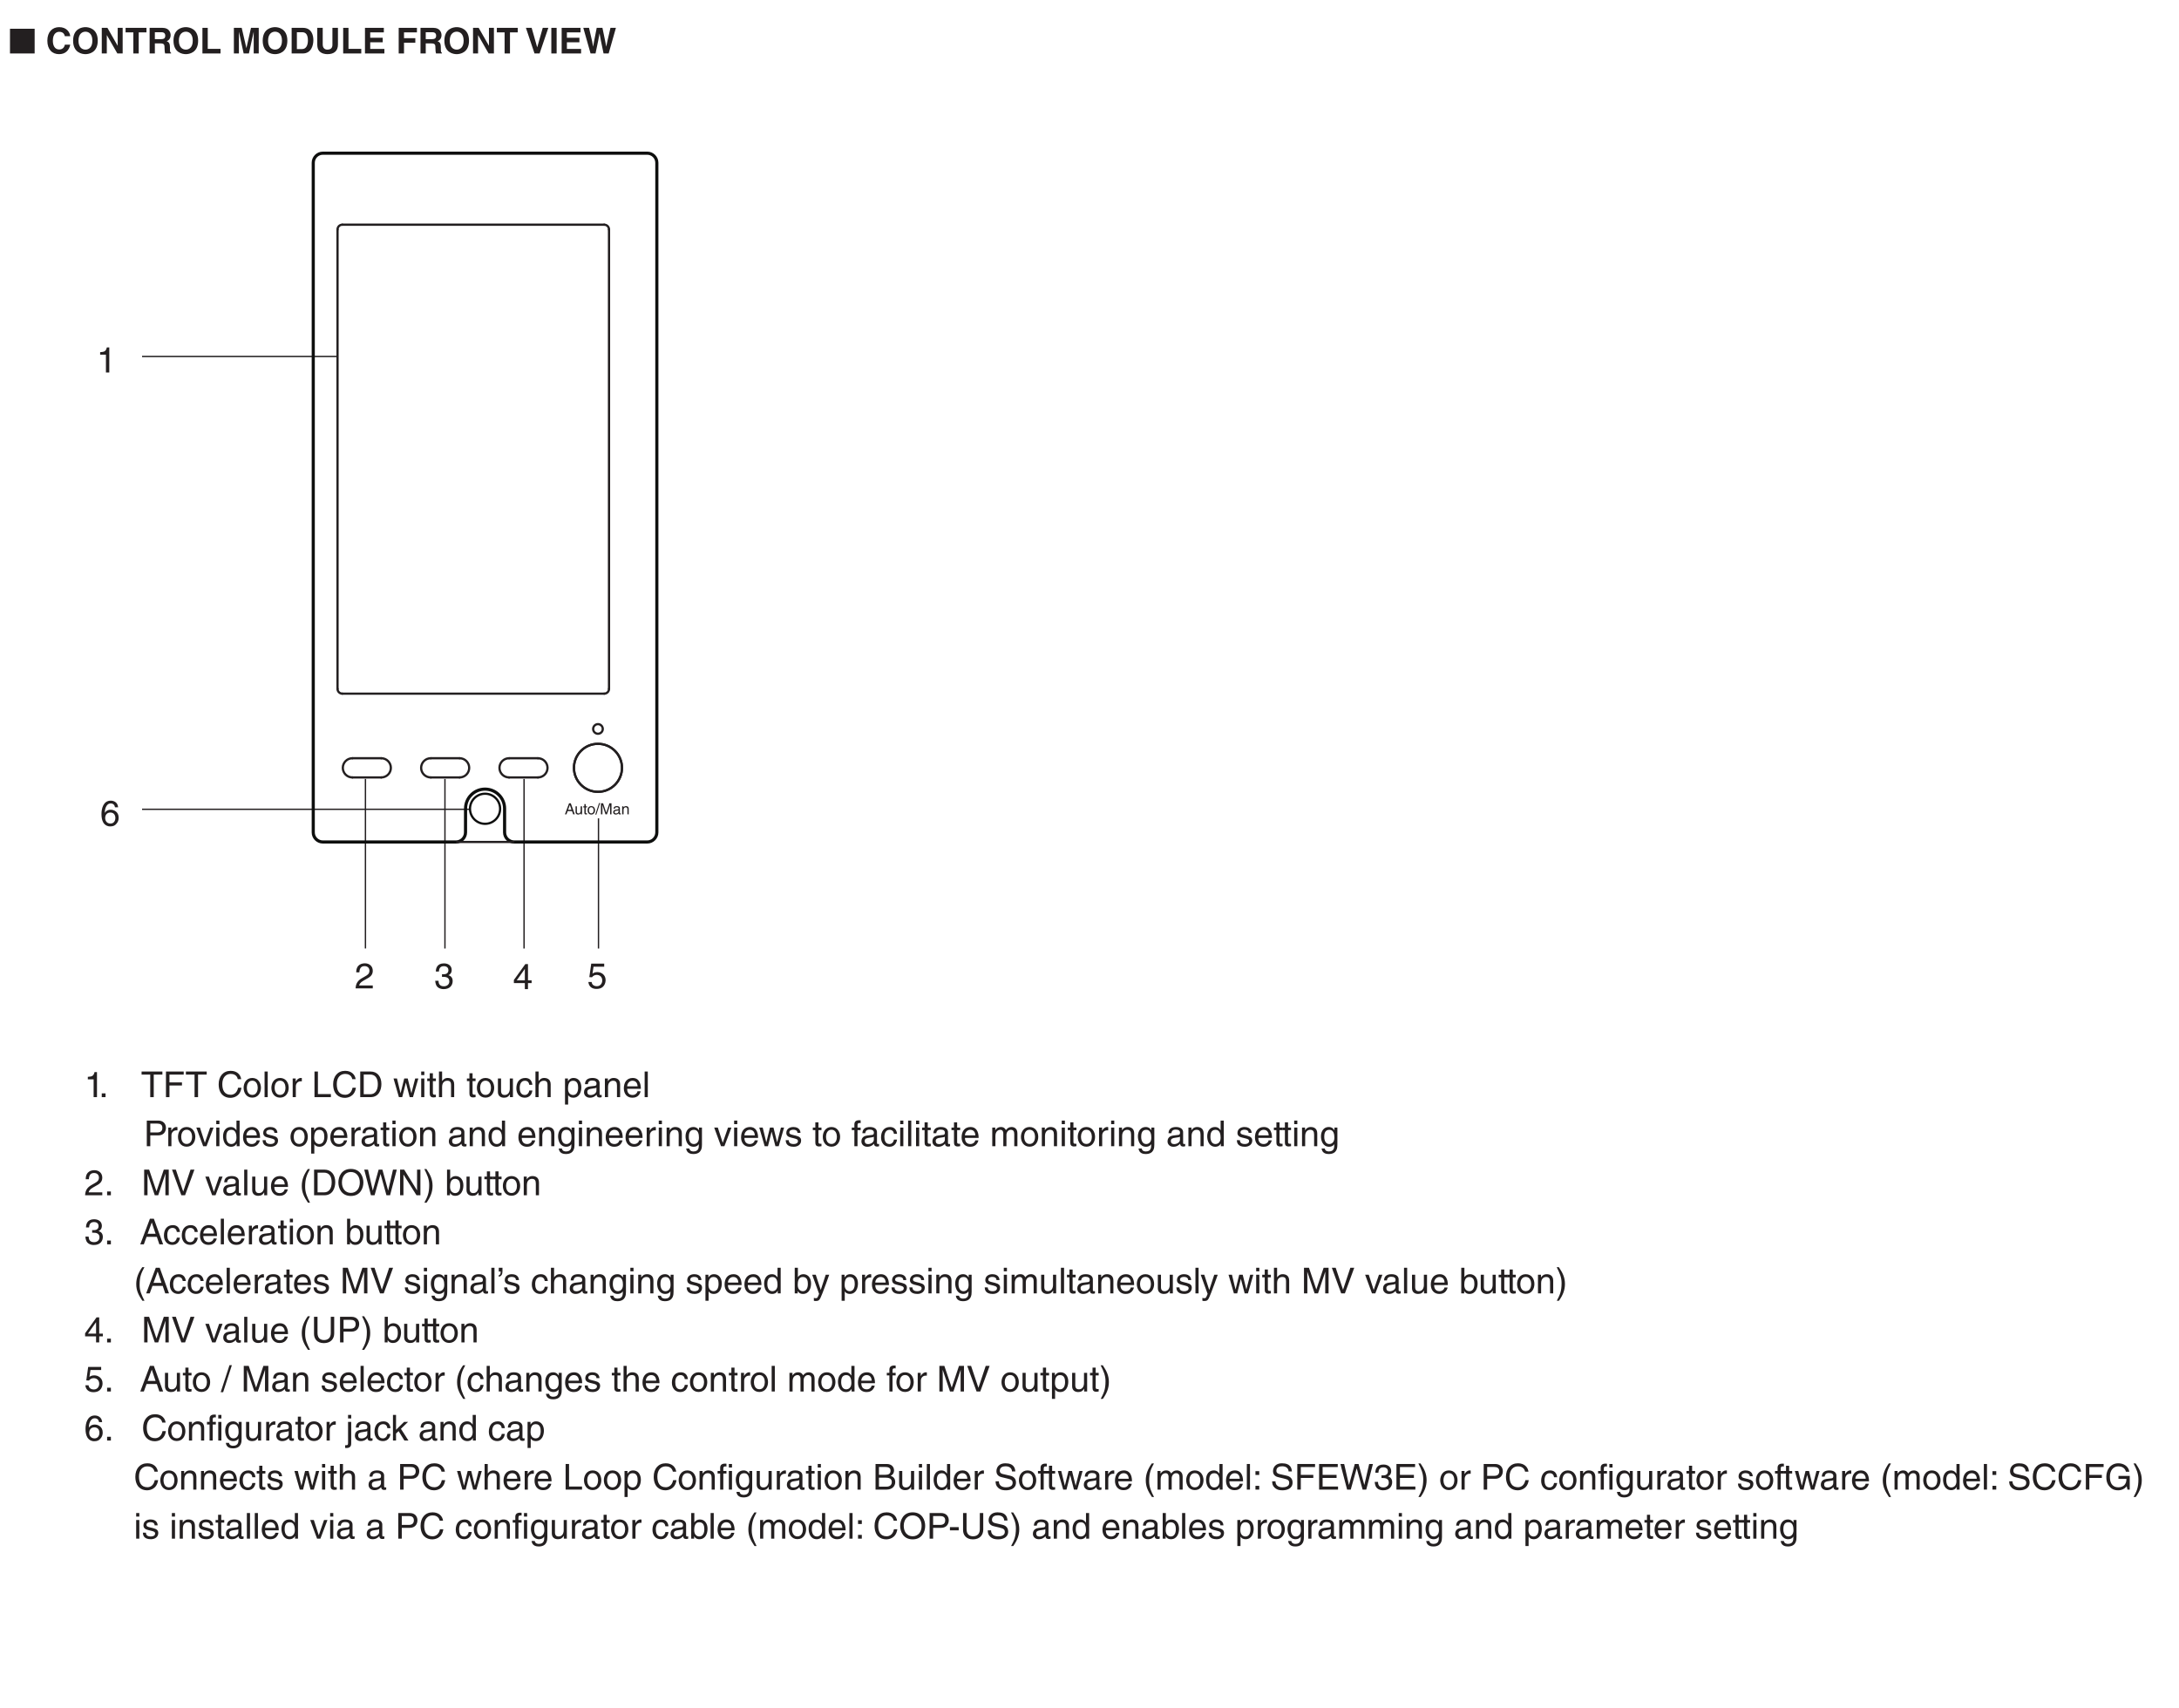 <?xml version="1.0" encoding="UTF-8"?>
<svg xmlns="http://www.w3.org/2000/svg" xmlns:xlink="http://www.w3.org/1999/xlink" width="487.56pt" height="382.26pt" viewBox="0 0 487.56 382.26" version="1.2">
<defs>
<g>
<symbol overflow="visible" id="glyph0-0">
<path style="stroke:none;" d="M 0 0 L 4 0 L 4 -5.594 L 0 -5.594 Z M 2 -3.156 L 0.641 -5.188 L 3.359 -5.188 Z M 2.234 -2.797 L 3.594 -4.828 L 3.594 -0.766 Z M 0.641 -0.406 L 2 -2.438 L 3.359 -0.406 Z M 0.406 -4.828 L 1.75 -2.797 L 0.406 -0.766 Z M 0.406 -4.828 "/>
</symbol>
<symbol overflow="visible" id="glyph0-1">
<path style="stroke:none;" d="M 1.047 -3.594 C 1.078 -4 1.125 -4.984 2.188 -4.984 C 3.016 -4.984 3.297 -4.422 3.297 -3.969 C 3.297 -3.234 2.859 -3 2.266 -2.656 L 1.531 -2.234 C 0.781 -1.781 0.25 -1.172 0.203 0 L 4.047 0 L 4.047 -0.656 L 1 -0.656 C 1.031 -0.875 1.203 -1.312 1.969 -1.734 L 2.547 -2.062 C 3.391 -2.5 4.047 -2.938 4.047 -3.938 C 4.047 -4.984 3.266 -5.609 2.297 -5.609 C 1.688 -5.609 0.344 -5.422 0.344 -3.594 Z M 1.047 -3.594 "/>
</symbol>
<symbol overflow="visible" id="glyph0-2">
<path style="stroke:none;" d="M 1.781 -2.594 C 1.891 -2.594 2 -2.594 2.109 -2.594 C 2.594 -2.594 3.422 -2.5 3.422 -1.562 C 3.422 -0.922 2.922 -0.484 2.203 -0.484 C 1.156 -0.484 1.016 -1.188 1 -1.719 L 0.266 -1.719 C 0.312 -1.062 0.484 -0.422 1.109 -0.094 C 1.375 0.047 1.734 0.156 2.141 0.156 C 3.578 0.156 4.172 -0.734 4.172 -1.656 C 4.172 -2.406 3.781 -2.781 3.234 -2.969 L 3.234 -2.984 C 3.531 -3.078 3.953 -3.422 3.953 -4.141 C 3.953 -4.984 3.312 -5.609 2.219 -5.609 C 0.75 -5.609 0.406 -4.594 0.406 -3.781 L 1.094 -3.781 C 1.125 -4.172 1.188 -4.984 2.188 -4.984 C 3.031 -4.984 3.219 -4.438 3.219 -4.094 C 3.219 -3.391 2.703 -3.172 2.156 -3.172 C 2.031 -3.172 1.906 -3.188 1.781 -3.188 Z M 1.781 -2.594 "/>
</symbol>
<symbol overflow="visible" id="glyph0-3">
<path style="stroke:none;" d="M 4.172 -1.359 L 4.172 -1.969 L 3.359 -1.969 L 3.359 -5.609 L 2.766 -5.609 L 0.203 -2.047 L 0.203 -1.359 L 2.656 -1.359 L 2.656 0 L 3.359 0 L 3.359 -1.359 Z M 2.641 -4.516 L 2.656 -4.516 L 2.656 -1.969 L 0.844 -1.969 Z M 2.641 -4.516 "/>
</symbol>
<symbol overflow="visible" id="glyph0-4">
<path style="stroke:none;" d="M 1.406 -4.812 L 3.797 -4.812 L 3.797 -5.5 L 0.891 -5.5 L 0.469 -2.484 L 1.062 -2.453 C 1.328 -2.797 1.703 -2.984 2.109 -2.984 C 2.797 -2.984 3.359 -2.547 3.359 -1.734 C 3.359 -1.031 2.891 -0.453 2.172 -0.453 C 1.547 -0.453 1.047 -0.75 0.984 -1.391 L 0.25 -1.391 C 0.391 -0.141 1.328 0.156 2.062 0.156 C 3.828 0.156 4.109 -1.203 4.109 -1.828 C 4.109 -2.984 3.172 -3.609 2.266 -3.609 C 1.75 -3.609 1.406 -3.453 1.172 -3.266 Z M 1.406 -4.812 "/>
</symbol>
<symbol overflow="visible" id="glyph0-5">
<path style="stroke:none;" d="M 2.859 -5.609 L 2.312 -5.609 C 2.094 -4.688 1.719 -4.609 0.812 -4.547 L 0.812 -3.984 L 2.109 -3.984 L 2.109 0 L 2.859 0 Z M 2.859 -5.609 "/>
</symbol>
<symbol overflow="visible" id="glyph0-6">
<path style="stroke:none;" d="M 4.016 -4.125 C 3.938 -5.266 3.031 -5.609 2.375 -5.609 C 0.703 -5.609 0.297 -3.844 0.297 -2.609 C 0.297 -1.875 0.406 -1.188 0.734 -0.656 C 1.141 -0.047 1.75 0.156 2.188 0.156 C 2.969 0.156 3.312 -0.062 3.594 -0.391 C 3.984 -0.812 4.141 -1.219 4.141 -1.797 C 4.141 -3.141 3.062 -3.578 2.375 -3.578 C 1.609 -3.578 1.219 -3.188 1.047 -2.891 L 1.031 -2.906 C 1.031 -3.5 1.266 -4.984 2.359 -4.984 C 2.969 -4.984 3.234 -4.609 3.328 -4.125 Z M 1.125 -1.719 C 1.125 -2.391 1.5 -2.953 2.281 -2.953 C 3.141 -2.953 3.406 -2.266 3.406 -1.766 C 3.406 -1 2.984 -0.484 2.312 -0.484 C 1.484 -0.484 1.125 -1.125 1.125 -1.719 Z M 1.125 -1.719 "/>
</symbol>
<symbol overflow="visible" id="glyph0-7">
<path style="stroke:none;" d="M 1.531 -0.844 L 0.688 -0.844 L 0.688 0 L 1.531 0 Z M 1.531 -0.844 "/>
</symbol>
<symbol overflow="visible" id="glyph0-8">
<path style="stroke:none;" d=""/>
</symbol>
<symbol overflow="visible" id="glyph0-9">
<path style="stroke:none;" d="M 0.109 -5.047 L 2.047 -5.047 L 2.047 0 L 2.828 0 L 2.828 -5.047 L 4.766 -5.047 L 4.766 -5.734 L 0.109 -5.734 Z M 0.109 -5.047 "/>
</symbol>
<symbol overflow="visible" id="glyph0-10">
<path style="stroke:none;" d="M 1.469 -2.609 L 4.266 -2.609 L 4.266 -3.297 L 1.469 -3.297 L 1.469 -5.047 L 4.656 -5.047 L 4.656 -5.734 L 0.688 -5.734 L 0.688 0 L 1.469 0 Z M 1.469 -2.609 "/>
</symbol>
<symbol overflow="visible" id="glyph0-11">
<path style="stroke:none;" d="M 5.375 -4.016 C 5.266 -4.969 4.5 -5.891 3.031 -5.891 C 1.359 -5.891 0.344 -4.656 0.344 -2.891 C 0.344 -0.688 1.625 0.156 2.938 0.156 C 3.359 0.156 5.125 0.062 5.438 -2.109 L 4.688 -2.109 C 4.422 -0.781 3.547 -0.531 3.047 -0.531 C 1.625 -0.531 1.156 -1.578 1.156 -2.922 C 1.156 -4.438 1.984 -5.203 3.031 -5.203 C 3.578 -5.203 4.422 -5.016 4.625 -4.016 Z M 5.375 -4.016 "/>
</symbol>
<symbol overflow="visible" id="glyph0-12">
<path style="stroke:none;" d="M 0.281 -2.094 C 0.281 -1.016 0.891 0.109 2.219 0.109 C 3.547 0.109 4.156 -1.016 4.156 -2.094 C 4.156 -3.172 3.547 -4.297 2.219 -4.297 C 0.891 -4.297 0.281 -3.172 0.281 -2.094 Z M 1 -2.094 C 1 -2.656 1.219 -3.688 2.219 -3.688 C 3.219 -3.688 3.438 -2.656 3.438 -2.094 C 3.438 -1.531 3.219 -0.5 2.219 -0.5 C 1.219 -0.5 1 -1.531 1 -2.094 Z M 1 -2.094 "/>
</symbol>
<symbol overflow="visible" id="glyph0-13">
<path style="stroke:none;" d="M 1.234 -5.734 L 0.531 -5.734 L 0.531 0 L 1.234 0 Z M 1.234 -5.734 "/>
</symbol>
<symbol overflow="visible" id="glyph0-14">
<path style="stroke:none;" d="M 1.312 -2.422 C 1.312 -3.031 1.734 -3.547 2.391 -3.547 L 2.656 -3.547 L 2.656 -4.266 C 2.594 -4.281 2.562 -4.297 2.469 -4.297 C 1.938 -4.297 1.578 -3.969 1.297 -3.484 L 1.281 -3.484 L 1.281 -4.172 L 0.609 -4.172 L 0.609 0 L 1.312 0 Z M 1.312 -2.422 "/>
</symbol>
<symbol overflow="visible" id="glyph0-15">
<path style="stroke:none;" d="M 1.375 -5.734 L 0.609 -5.734 L 0.609 0 L 4.281 0 L 4.281 -0.688 L 1.375 -0.688 Z M 1.375 -5.734 "/>
</symbol>
<symbol overflow="visible" id="glyph0-16">
<path style="stroke:none;" d="M 0.641 0 L 2.938 0 C 4.828 0 5.375 -1.656 5.375 -2.953 C 5.375 -4.594 4.469 -5.734 2.969 -5.734 L 0.641 -5.734 Z M 1.422 -5.062 L 2.859 -5.062 C 3.922 -5.062 4.578 -4.344 4.578 -2.891 C 4.578 -1.453 3.922 -0.656 2.922 -0.656 L 1.422 -0.656 Z M 1.422 -5.062 "/>
</symbol>
<symbol overflow="visible" id="glyph0-17">
<path style="stroke:none;" d="M 2.859 -3.234 L 2.875 -3.234 L 3.719 0 L 4.453 0 L 5.656 -4.172 L 4.953 -4.172 L 4.109 -0.891 L 4.094 -0.891 L 3.281 -4.172 L 2.5 -4.172 L 1.688 -0.891 L 1.672 -0.891 L 0.875 -4.172 L 0.109 -4.172 L 1.312 0 L 2.047 0 Z M 2.859 -3.234 "/>
</symbol>
<symbol overflow="visible" id="glyph0-18">
<path style="stroke:none;" d="M 1.234 -4.172 L 0.531 -4.172 L 0.531 0 L 1.234 0 Z M 1.234 -4.938 L 1.234 -5.734 L 0.531 -5.734 L 0.531 -4.938 Z M 1.234 -4.938 "/>
</symbol>
<symbol overflow="visible" id="glyph0-19">
<path style="stroke:none;" d="M 2.047 -3.594 L 2.047 -4.172 L 1.375 -4.172 L 1.375 -5.344 L 0.672 -5.344 L 0.672 -4.172 L 0.109 -4.172 L 0.109 -3.594 L 0.672 -3.594 L 0.672 -0.844 C 0.672 -0.328 0.828 0.062 1.531 0.062 C 1.594 0.062 1.797 0.031 2.047 0 L 2.047 -0.547 L 1.797 -0.547 C 1.656 -0.547 1.375 -0.547 1.375 -0.875 L 1.375 -3.594 Z M 2.047 -3.594 "/>
</symbol>
<symbol overflow="visible" id="glyph0-20">
<path style="stroke:none;" d="M 3.922 -2.844 C 3.922 -4.031 3.109 -4.297 2.453 -4.297 C 1.781 -4.297 1.438 -3.875 1.234 -3.609 L 1.219 -3.609 L 1.219 -5.734 L 0.516 -5.734 L 0.516 0 L 1.219 0 L 1.219 -2.281 C 1.219 -3.328 1.812 -3.672 2.391 -3.672 C 3.062 -3.672 3.219 -3.297 3.219 -2.734 L 3.219 0 L 3.922 0 Z M 3.922 -2.844 "/>
</symbol>
<symbol overflow="visible" id="glyph0-21">
<path style="stroke:none;" d="M 3.906 0 L 3.906 -4.172 L 3.203 -4.172 L 3.203 -1.875 C 3.203 -1.266 2.938 -0.484 2.047 -0.484 C 1.594 -0.484 1.25 -0.719 1.25 -1.406 L 1.25 -4.172 L 0.547 -4.172 L 0.547 -1.172 C 0.547 -0.172 1.281 0.125 1.906 0.125 C 2.578 0.125 2.938 -0.141 3.219 -0.625 L 3.234 -0.609 L 3.234 0 Z M 3.906 0 "/>
</symbol>
<symbol overflow="visible" id="glyph0-22">
<path style="stroke:none;" d="M 3.812 -2.766 C 3.75 -3.5 3.344 -4.297 2.25 -4.297 C 0.859 -4.297 0.234 -3.266 0.234 -1.969 C 0.234 -0.766 0.938 0.125 2.109 0.125 C 3.328 0.125 3.734 -0.812 3.812 -1.484 L 3.125 -1.484 C 3.016 -0.844 2.609 -0.484 2.125 -0.484 C 1.172 -0.484 0.984 -1.375 0.984 -2.094 C 0.984 -2.828 1.266 -3.672 2.141 -3.672 C 2.734 -3.672 3.047 -3.328 3.125 -2.766 Z M 3.812 -2.766 "/>
</symbol>
<symbol overflow="visible" id="glyph0-23">
<path style="stroke:none;" d="M 1.141 -1.891 C 1.141 -2.578 1.25 -3.672 2.266 -3.672 C 3.344 -3.672 3.406 -2.641 3.406 -2.094 C 3.406 -1.188 3.047 -0.484 2.281 -0.484 C 1.828 -0.484 1.141 -0.781 1.141 -1.891 Z M 0.469 1.656 L 1.172 1.656 L 1.172 -0.438 L 1.188 -0.438 C 1.359 -0.141 1.734 0.125 2.297 0.125 C 3.719 0.125 4.125 -1.219 4.125 -2.219 C 4.125 -3.391 3.5 -4.297 2.391 -4.297 C 1.625 -4.297 1.312 -3.828 1.141 -3.578 L 1.125 -3.578 L 1.125 -4.172 L 0.469 -4.172 Z M 0.469 1.656 "/>
</symbol>
<symbol overflow="visible" id="glyph0-24">
<path style="stroke:none;" d="M 1.141 -2.906 C 1.188 -3.219 1.297 -3.719 2.094 -3.719 C 2.766 -3.719 3.078 -3.469 3.078 -3.031 C 3.078 -2.625 2.875 -2.562 2.719 -2.531 L 1.562 -2.391 C 0.391 -2.25 0.281 -1.438 0.281 -1.078 C 0.281 -0.375 0.828 0.125 1.594 0.125 C 2.406 0.125 2.828 -0.266 3.109 -0.562 C 3.125 -0.234 3.219 0.078 3.844 0.078 C 4.016 0.078 4.109 0.031 4.234 0 L 4.234 -0.516 C 4.156 -0.5 4.062 -0.484 4 -0.484 C 3.859 -0.484 3.766 -0.547 3.766 -0.734 L 3.766 -3.125 C 3.766 -4.203 2.562 -4.297 2.219 -4.297 C 1.188 -4.297 0.531 -3.906 0.5 -2.906 Z M 3.062 -1.438 C 3.062 -0.891 2.422 -0.469 1.766 -0.469 C 1.25 -0.469 1.016 -0.734 1.016 -1.188 C 1.016 -1.719 1.562 -1.828 1.906 -1.875 C 2.781 -1.984 2.953 -2.047 3.062 -2.125 Z M 3.062 -1.438 "/>
</symbol>
<symbol overflow="visible" id="glyph0-25">
<path style="stroke:none;" d="M 3.922 -2.844 C 3.922 -4.031 3.109 -4.297 2.453 -4.297 C 1.734 -4.297 1.344 -3.812 1.203 -3.578 L 1.188 -3.578 L 1.188 -4.172 L 0.516 -4.172 L 0.516 0 L 1.219 0 L 1.219 -2.281 C 1.219 -3.406 1.922 -3.672 2.328 -3.672 C 3.016 -3.672 3.219 -3.297 3.219 -2.578 L 3.219 0 L 3.922 0 Z M 3.922 -2.844 "/>
</symbol>
<symbol overflow="visible" id="glyph0-26">
<path style="stroke:none;" d="M 3.359 -1.312 C 3.344 -1 2.953 -0.484 2.281 -0.484 C 1.484 -0.484 1.062 -0.984 1.062 -1.859 L 4.125 -1.859 C 4.125 -3.344 3.531 -4.297 2.328 -4.297 C 0.938 -4.297 0.312 -3.266 0.312 -1.969 C 0.312 -0.766 1.016 0.125 2.188 0.125 C 2.859 0.125 3.125 -0.047 3.328 -0.172 C 3.844 -0.516 4.047 -1.109 4.062 -1.312 Z M 1.062 -2.422 C 1.062 -3.062 1.578 -3.672 2.234 -3.672 C 3.078 -3.672 3.359 -3.062 3.391 -2.422 Z M 1.062 -2.422 "/>
</symbol>
<symbol overflow="visible" id="glyph0-27">
<path style="stroke:none;" d="M 1.469 -5.062 L 3.031 -5.062 C 3.672 -5.062 4.172 -4.844 4.172 -4.109 C 4.172 -3.344 3.703 -3.078 3 -3.078 L 1.469 -3.078 Z M 1.469 -2.422 L 3.266 -2.422 C 4.516 -2.422 4.969 -3.328 4.969 -4.125 C 4.969 -5.047 4.328 -5.734 3.266 -5.734 L 0.688 -5.734 L 0.688 0 L 1.469 0 Z M 1.469 -2.422 "/>
</symbol>
<symbol overflow="visible" id="glyph0-28">
<path style="stroke:none;" d="M 1.984 -0.781 L 1.969 -0.781 L 0.875 -4.172 L 0.062 -4.172 L 1.594 0 L 2.344 0 L 3.922 -4.172 L 3.156 -4.172 Z M 1.984 -0.781 "/>
</symbol>
<symbol overflow="visible" id="glyph0-29">
<path style="stroke:none;" d="M 3.984 -5.734 L 3.281 -5.734 L 3.281 -3.641 L 3.266 -3.578 C 3.094 -3.828 2.781 -4.297 2.016 -4.297 C 0.906 -4.297 0.281 -3.391 0.281 -2.219 C 0.281 -1.219 0.688 0.125 2.109 0.125 C 2.516 0.125 3 -0.016 3.312 -0.578 L 3.328 -0.578 L 3.328 0 L 3.984 0 Z M 1 -2.094 C 1 -2.641 1.062 -3.672 2.141 -3.672 C 3.156 -3.672 3.281 -2.578 3.281 -1.891 C 3.281 -0.781 2.578 -0.484 2.125 -0.484 C 1.359 -0.484 1 -1.188 1 -2.094 Z M 1 -2.094 "/>
</symbol>
<symbol overflow="visible" id="glyph0-30">
<path style="stroke:none;" d="M 3.562 -2.984 C 3.562 -3.188 3.469 -4.297 1.969 -4.297 C 1.156 -4.297 0.391 -3.875 0.391 -2.969 C 0.391 -2.391 0.781 -2.094 1.359 -1.953 L 2.172 -1.75 C 2.766 -1.594 3 -1.484 3 -1.156 C 3 -0.688 2.547 -0.484 2.047 -0.484 C 1.047 -0.484 0.953 -1.016 0.938 -1.344 L 0.25 -1.344 C 0.281 -0.844 0.406 0.125 2.047 0.125 C 3 0.125 3.703 -0.406 3.703 -1.266 C 3.703 -1.828 3.406 -2.141 2.531 -2.359 L 1.828 -2.531 C 1.281 -2.672 1.062 -2.75 1.062 -3.094 C 1.062 -3.609 1.688 -3.688 1.906 -3.688 C 2.781 -3.688 2.875 -3.25 2.891 -2.984 Z M 3.562 -2.984 "/>
</symbol>
<symbol overflow="visible" id="glyph0-31">
<path style="stroke:none;" d="M 1.047 -2.094 C 1.047 -2.641 1.109 -3.672 2.188 -3.672 C 3.203 -3.672 3.312 -2.578 3.312 -1.891 C 3.312 -0.781 2.625 -0.484 2.172 -0.484 C 1.406 -0.484 1.047 -1.188 1.047 -2.094 Z M 3.984 -4.172 L 3.328 -4.172 L 3.328 -3.578 L 3.312 -3.578 C 3.141 -3.828 2.812 -4.297 2.062 -4.297 C 0.953 -4.297 0.312 -3.391 0.312 -2.219 C 0.312 -1.219 0.734 0.125 2.156 0.125 C 2.719 0.125 3.078 -0.141 3.266 -0.438 L 3.266 -0.469 L 3.281 -0.469 L 3.281 -0.297 C 3.281 0.203 3.312 1.172 2.094 1.172 C 1.922 1.172 1.281 1.172 1.156 0.516 L 0.453 0.516 C 0.578 1.625 1.547 1.75 2.047 1.75 C 3.969 1.75 3.984 0.25 3.984 -0.344 Z M 3.984 -4.172 "/>
</symbol>
<symbol overflow="visible" id="glyph0-32">
<path style="stroke:none;" d="M 2.094 -3.594 L 2.094 -4.172 L 1.391 -4.172 L 1.391 -4.688 C 1.391 -5.031 1.5 -5.188 1.797 -5.188 C 1.891 -5.188 2 -5.172 2.094 -5.172 L 2.094 -5.797 C 1.984 -5.797 1.875 -5.812 1.766 -5.812 C 1.078 -5.812 0.688 -5.531 0.688 -4.891 L 0.688 -4.172 L 0.109 -4.172 L 0.109 -3.594 L 0.688 -3.594 L 0.688 0 L 1.391 0 L 1.391 -3.594 Z M 2.094 -3.594 "/>
</symbol>
<symbol overflow="visible" id="glyph0-33">
<path style="stroke:none;" d="M 0.516 0 L 1.219 0 L 1.219 -2.281 C 1.219 -3.406 1.922 -3.672 2.328 -3.672 C 2.844 -3.672 2.984 -3.234 2.984 -2.891 L 2.984 0 L 3.688 0 L 3.688 -2.547 C 3.688 -3.109 4.078 -3.672 4.656 -3.672 C 5.266 -3.672 5.438 -3.281 5.438 -2.703 L 5.438 0 L 6.141 0 L 6.141 -2.891 C 6.141 -4.062 5.297 -4.297 4.844 -4.297 C 4.203 -4.297 3.922 -4.016 3.562 -3.609 C 3.453 -3.844 3.203 -4.297 2.453 -4.297 C 1.703 -4.297 1.344 -3.812 1.203 -3.578 L 1.188 -3.578 L 1.188 -4.172 L 0.516 -4.172 Z M 0.516 0 "/>
</symbol>
<symbol overflow="visible" id="glyph0-34">
<path style="stroke:none;" d="M 6.078 0 L 6.078 -5.734 L 4.969 -5.734 L 3.344 -0.891 L 3.328 -0.891 L 1.688 -5.734 L 0.578 -5.734 L 0.578 0 L 1.328 0 L 1.328 -3.391 C 1.328 -3.547 1.312 -4.281 1.312 -4.812 L 1.328 -4.812 L 2.953 0 L 3.719 0 L 5.328 -4.812 L 5.344 -4.812 C 5.344 -4.281 5.328 -3.547 5.328 -3.391 L 5.328 0 Z M 6.078 0 "/>
</symbol>
<symbol overflow="visible" id="glyph0-35">
<path style="stroke:none;" d="M 2.672 -0.844 L 2.656 -0.844 L 1.016 -5.734 L 0.156 -5.734 L 2.25 0 L 3.078 0 L 5.172 -5.734 L 4.297 -5.734 Z M 2.672 -0.844 "/>
</symbol>
<symbol overflow="visible" id="glyph0-36">
<path style="stroke:none;" d="M 1.891 -5.859 C 1.031 -4.625 0.547 -3.484 0.547 -2.078 C 0.547 -0.594 1.078 0.406 1.922 1.656 L 2.391 1.656 C 1.75 0.406 1.297 -0.578 1.297 -1.891 C 1.297 -3.812 1.703 -4.578 2.375 -5.859 Z M 1.891 -5.859 "/>
</symbol>
<symbol overflow="visible" id="glyph0-37">
<path style="stroke:none;" d="M 5.109 -2.859 C 5.109 -1.516 4.344 -0.531 3.109 -0.531 C 1.859 -0.531 1.109 -1.516 1.109 -2.859 C 1.109 -4.219 1.859 -5.203 3.109 -5.203 C 4.344 -5.203 5.109 -4.219 5.109 -2.859 Z M 5.906 -2.859 C 5.906 -4.109 5.25 -5.891 3.109 -5.891 C 0.969 -5.891 0.312 -4.109 0.312 -2.859 C 0.312 -1.625 0.969 0.156 3.109 0.156 C 5.25 0.156 5.906 -1.625 5.906 -2.859 Z M 5.906 -2.859 "/>
</symbol>
<symbol overflow="visible" id="glyph0-38">
<path style="stroke:none;" d="M 3.766 -4.75 L 3.781 -4.75 L 5.094 0 L 5.906 0 L 7.406 -5.734 L 6.562 -5.734 L 5.484 -1.062 L 5.469 -1.062 L 4.188 -5.734 L 3.344 -5.734 L 2.047 -1.062 L 2.031 -1.062 L 0.969 -5.734 L 0.125 -5.734 L 1.625 0 L 2.438 0 Z M 3.766 -4.75 "/>
</symbol>
<symbol overflow="visible" id="glyph0-39">
<path style="stroke:none;" d="M 4.406 -1.109 L 4.391 -1.109 L 1.531 -5.734 L 0.609 -5.734 L 0.609 0 L 1.359 0 L 1.359 -4.625 L 1.375 -4.625 L 4.281 0 L 5.156 0 L 5.156 -5.734 L 4.406 -5.734 Z M 4.406 -1.109 "/>
</symbol>
<symbol overflow="visible" id="glyph0-40">
<path style="stroke:none;" d="M 0.766 1.656 C 1.625 0.422 2.109 -0.703 2.109 -2.109 C 2.109 -3.609 1.578 -4.609 0.75 -5.859 L 0.266 -5.859 C 0.906 -4.594 1.359 -3.625 1.359 -2.312 C 1.359 -0.391 0.953 0.375 0.281 1.656 Z M 0.766 1.656 "/>
</symbol>
<symbol overflow="visible" id="glyph0-41">
<path style="stroke:none;" d="M 1.125 0 L 1.125 -0.516 L 1.141 -0.516 C 1.281 -0.281 1.578 0.125 2.297 0.125 C 3.719 0.125 4.125 -1.219 4.125 -2.219 C 4.125 -3.391 3.5 -4.297 2.391 -4.297 C 1.906 -4.281 1.484 -4.094 1.188 -3.656 L 1.172 -3.656 L 1.172 -5.734 L 0.469 -5.734 L 0.469 0 Z M 3.406 -2.094 C 3.406 -1.188 3.047 -0.484 2.281 -0.484 C 1.828 -0.484 1.141 -0.781 1.141 -1.891 C 1.141 -2.578 1.25 -3.672 2.266 -3.672 C 3.344 -3.672 3.406 -2.641 3.406 -2.094 Z M 3.406 -2.094 "/>
</symbol>
<symbol overflow="visible" id="glyph0-42">
<path style="stroke:none;" d="M 3.812 -1.672 L 4.375 0 L 5.219 0 L 3.141 -5.734 L 2.266 -5.734 L 0.109 0 L 0.906 0 L 1.516 -1.672 Z M 1.75 -2.359 L 2.672 -4.875 L 2.688 -4.875 L 3.531 -2.359 Z M 1.75 -2.359 "/>
</symbol>
<symbol overflow="visible" id="glyph0-43">
<path style="stroke:none;" d="M 0.422 -4.891 L 0.844 -4.891 C 0.844 -4.609 0.844 -4.141 0.422 -4.078 L 0.422 -3.703 C 1.062 -3.844 1.25 -4.328 1.25 -4.953 L 1.25 -5.734 L 0.422 -5.734 Z M 0.422 -4.891 "/>
</symbol>
<symbol overflow="visible" id="glyph0-44">
<path style="stroke:none;" d="M 2.016 -0.781 L 2 -0.781 L 0.891 -4.172 L 0.094 -4.172 L 1.641 0.109 C 1.297 0.969 1.266 1.078 0.891 1.078 C 0.703 1.078 0.562 1.031 0.469 1 L 0.469 1.641 C 0.578 1.672 0.656 1.703 0.766 1.703 C 1.672 1.703 1.734 1.609 2.406 -0.078 C 2.938 -1.438 3.422 -2.812 3.906 -4.172 L 3.125 -4.172 Z M 2.016 -0.781 "/>
</symbol>
<symbol overflow="visible" id="glyph0-45">
<path style="stroke:none;" d="M 4.375 -5.734 L 4.375 -2.109 C 4.375 -0.859 3.562 -0.531 2.859 -0.531 C 2.156 -0.531 1.406 -0.875 1.406 -2.125 L 1.406 -5.734 L 0.625 -5.734 L 0.625 -1.906 C 0.625 -0.844 1.297 0.156 2.828 0.156 C 4.406 0.156 5.141 -0.844 5.141 -2.016 L 5.141 -5.734 Z M 4.375 -5.734 "/>
</symbol>
<symbol overflow="visible" id="glyph0-46">
<path style="stroke:none;" d="M 2.359 -5.891 L 1.828 -5.891 L -0.141 0.156 L 0.406 0.156 Z M 2.359 -5.891 "/>
</symbol>
<symbol overflow="visible" id="glyph0-47">
<path style="stroke:none;" d="M 1.234 -4.172 L 0.531 -4.172 L 0.531 0.531 C 0.531 1 0.438 1.047 0.016 1.047 L -0.125 1.047 L -0.125 1.656 C -0.031 1.672 0.078 1.672 0.172 1.672 C 1.203 1.672 1.234 0.969 1.234 0.609 Z M 1.234 -5.734 L 0.531 -5.734 L 0.531 -4.938 L 1.234 -4.938 Z M 1.234 -5.734 "/>
</symbol>
<symbol overflow="visible" id="glyph0-48">
<path style="stroke:none;" d="M 2.312 -2.625 L 3.906 -4.172 L 3.016 -4.172 L 1.219 -2.406 L 1.219 -5.734 L 0.531 -5.734 L 0.531 0 L 1.219 0 L 1.219 -1.578 L 1.797 -2.109 L 3.094 0 L 4 0 Z M 2.312 -2.625 "/>
</symbol>
<symbol overflow="visible" id="glyph0-49">
<path style="stroke:none;" d="M 1.359 -5.062 L 2.766 -5.062 C 3.641 -5.062 3.953 -4.766 3.953 -4.234 C 3.953 -3.531 3.5 -3.312 2.766 -3.312 L 1.359 -3.312 Z M 0.594 0 L 3.062 0 C 4.328 0 5 -0.781 5 -1.688 C 5 -2.672 4.344 -2.938 3.969 -3.094 C 4.594 -3.391 4.734 -3.906 4.734 -4.281 C 4.734 -5.062 4.188 -5.734 3.109 -5.734 L 0.594 -5.734 Z M 1.359 -2.672 L 2.891 -2.672 C 3.516 -2.672 4.234 -2.516 4.234 -1.703 C 4.234 -1.062 3.828 -0.656 3.016 -0.656 L 1.359 -0.656 Z M 1.359 -2.672 "/>
</symbol>
<symbol overflow="visible" id="glyph0-50">
<path style="stroke:none;" d="M 4.797 -4.062 C 4.766 -4.688 4.562 -5.891 2.562 -5.891 C 1.172 -5.891 0.578 -5 0.578 -4.109 C 0.578 -3.109 1.422 -2.844 1.797 -2.766 L 2.984 -2.484 C 3.922 -2.266 4.203 -2.078 4.203 -1.484 C 4.203 -0.656 3.25 -0.516 2.703 -0.516 C 1.969 -0.516 1.125 -0.812 1.125 -1.859 L 0.391 -1.859 C 0.391 -1.312 0.484 -0.844 0.969 -0.406 C 1.234 -0.172 1.641 0.156 2.703 0.156 C 3.688 0.156 4.953 -0.219 4.953 -1.578 C 4.953 -2.484 4.391 -2.938 3.656 -3.109 L 2.016 -3.484 C 1.672 -3.562 1.328 -3.734 1.328 -4.219 C 1.328 -5.094 2.156 -5.219 2.641 -5.219 C 3.297 -5.219 4.031 -4.938 4.062 -4.062 Z M 4.797 -4.062 "/>
</symbol>
<symbol overflow="visible" id="glyph0-51">
<path style="stroke:none;" d="M 1.531 -0.844 L 0.688 -0.844 L 0.688 0 L 1.531 0 Z M 1.531 -4.125 L 0.688 -4.125 L 0.688 -3.281 L 1.531 -3.281 Z M 1.531 -4.125 "/>
</symbol>
<symbol overflow="visible" id="glyph0-52">
<path style="stroke:none;" d="M 4.922 -0.688 L 1.469 -0.688 L 1.469 -2.609 L 4.594 -2.609 L 4.594 -3.297 L 1.469 -3.297 L 1.469 -5.047 L 4.859 -5.047 L 4.859 -5.734 L 0.688 -5.734 L 0.688 0 L 4.922 0 Z M 4.922 -0.688 "/>
</symbol>
<symbol overflow="visible" id="glyph0-53">
<path style="stroke:none;" d="M 3.109 -2.406 L 4.891 -2.406 C 4.891 -1.781 4.766 -1.281 4.266 -0.875 C 3.844 -0.547 3.375 -0.516 3.094 -0.516 C 1.562 -0.516 1.188 -1.703 1.188 -2.875 C 1.188 -4.375 2.031 -5.203 3.062 -5.203 C 3.688 -5.203 4.531 -4.984 4.781 -4 L 5.531 -4 C 5.359 -5.281 4.172 -5.891 3.094 -5.891 C 1.234 -5.891 0.391 -4.312 0.391 -2.922 C 0.391 -2.312 0.406 -1.328 1.281 -0.5 C 1.578 -0.203 2.062 0.156 3.047 0.156 C 3.828 0.156 4.547 -0.203 4.938 -0.75 L 5.125 0 L 5.625 0 L 5.625 -3.062 L 3.109 -3.062 Z M 3.109 -2.406 "/>
</symbol>
<symbol overflow="visible" id="glyph0-54">
<path style="stroke:none;" d="M 2.312 -2.578 L 0.344 -2.578 L 0.344 -1.859 L 2.312 -1.859 Z M 2.312 -2.578 "/>
</symbol>
<symbol overflow="visible" id="glyph1-0">
<path style="stroke:none;" d="M 0 0 L 1.719 0 L 1.719 -2.406 L 0 -2.406 Z M 0.859 -1.359 L 0.281 -2.234 L 1.438 -2.234 Z M 0.969 -1.203 L 1.547 -2.078 L 1.547 -0.328 Z M 0.281 -0.172 L 0.859 -1.047 L 1.438 -0.172 Z M 0.172 -2.078 L 0.75 -1.203 L 0.172 -0.328 Z M 0.172 -2.078 "/>
</symbol>
<symbol overflow="visible" id="glyph1-1">
<path style="stroke:none;" d="M 1.641 -0.719 L 1.891 0 L 2.25 0 L 1.359 -2.469 L 0.969 -2.469 L 0.047 0 L 0.391 0 L 0.656 -0.719 Z M 0.75 -1.016 L 1.141 -2.094 L 1.156 -2.094 L 1.516 -1.016 Z M 0.75 -1.016 "/>
</symbol>
<symbol overflow="visible" id="glyph1-2">
<path style="stroke:none;" d="M 1.688 0 L 1.688 -1.797 L 1.375 -1.797 L 1.375 -0.812 C 1.375 -0.547 1.266 -0.203 0.891 -0.203 C 0.688 -0.203 0.531 -0.312 0.531 -0.609 L 0.531 -1.797 L 0.234 -1.797 L 0.234 -0.5 C 0.234 -0.078 0.547 0.047 0.812 0.047 C 1.109 0.047 1.266 -0.062 1.391 -0.266 L 1.391 0 Z M 1.688 0 "/>
</symbol>
<symbol overflow="visible" id="glyph1-3">
<path style="stroke:none;" d="M 0.891 -1.547 L 0.891 -1.797 L 0.594 -1.797 L 0.594 -2.297 L 0.297 -2.297 L 0.297 -1.797 L 0.047 -1.797 L 0.047 -1.547 L 0.297 -1.547 L 0.297 -0.359 C 0.297 -0.141 0.359 0.031 0.656 0.031 C 0.688 0.031 0.781 0.016 0.891 0 L 0.891 -0.234 L 0.781 -0.234 C 0.719 -0.234 0.594 -0.234 0.594 -0.375 L 0.594 -1.547 Z M 0.891 -1.547 "/>
</symbol>
<symbol overflow="visible" id="glyph1-4">
<path style="stroke:none;" d="M 0.125 -0.906 C 0.125 -0.438 0.375 0.047 0.953 0.047 C 1.531 0.047 1.797 -0.438 1.797 -0.906 C 1.797 -1.359 1.531 -1.844 0.953 -1.844 C 0.375 -1.844 0.125 -1.359 0.125 -0.906 Z M 0.438 -0.906 C 0.438 -1.141 0.516 -1.594 0.953 -1.594 C 1.391 -1.594 1.484 -1.141 1.484 -0.906 C 1.484 -0.656 1.391 -0.219 0.953 -0.219 C 0.516 -0.219 0.438 -0.656 0.438 -0.906 Z M 0.438 -0.906 "/>
</symbol>
<symbol overflow="visible" id="glyph1-5">
<path style="stroke:none;" d="M 1.016 -2.531 L 0.781 -2.531 L -0.062 0.062 L 0.172 0.062 Z M 1.016 -2.531 "/>
</symbol>
<symbol overflow="visible" id="glyph1-6">
<path style="stroke:none;" d="M 2.609 0 L 2.609 -2.469 L 2.141 -2.469 L 1.438 -0.375 L 0.734 -2.469 L 0.25 -2.469 L 0.25 0 L 0.578 0 L 0.578 -1.453 C 0.578 -1.531 0.562 -1.844 0.562 -2.062 L 0.578 -2.062 L 1.266 0 L 1.594 0 L 2.297 -2.078 C 2.297 -1.844 2.297 -1.531 2.297 -1.453 L 2.297 0 Z M 2.609 0 "/>
</symbol>
<symbol overflow="visible" id="glyph1-7">
<path style="stroke:none;" d="M 0.484 -1.25 C 0.516 -1.391 0.562 -1.594 0.906 -1.594 C 1.188 -1.594 1.328 -1.5 1.328 -1.312 C 1.328 -1.125 1.234 -1.094 1.172 -1.094 L 0.672 -1.031 C 0.172 -0.969 0.125 -0.625 0.125 -0.469 C 0.125 -0.156 0.359 0.047 0.688 0.047 C 1.031 0.047 1.219 -0.109 1.344 -0.234 C 1.344 -0.109 1.391 0.031 1.656 0.031 C 1.719 0.031 1.766 0.016 1.828 0 L 1.828 -0.219 C 1.781 -0.219 1.75 -0.203 1.719 -0.203 C 1.656 -0.203 1.625 -0.234 1.625 -0.312 L 1.625 -1.344 C 1.625 -1.812 1.094 -1.844 0.953 -1.844 C 0.516 -1.844 0.234 -1.688 0.219 -1.25 Z M 1.312 -0.625 C 1.312 -0.375 1.047 -0.203 0.766 -0.203 C 0.531 -0.203 0.438 -0.312 0.438 -0.516 C 0.438 -0.734 0.672 -0.781 0.828 -0.797 C 1.203 -0.859 1.266 -0.875 1.312 -0.922 Z M 1.312 -0.625 "/>
</symbol>
<symbol overflow="visible" id="glyph1-8">
<path style="stroke:none;" d="M 1.688 -1.219 C 1.688 -1.734 1.344 -1.844 1.062 -1.844 C 0.75 -1.844 0.578 -1.641 0.516 -1.547 L 0.516 -1.797 L 0.219 -1.797 L 0.219 0 L 0.531 0 L 0.531 -0.984 C 0.531 -1.469 0.828 -1.578 1 -1.578 C 1.297 -1.578 1.391 -1.422 1.391 -1.109 L 1.391 0 L 1.688 0 Z M 1.688 -1.219 "/>
</symbol>
<symbol overflow="visible" id="glyph2-0">
<path style="stroke:none;" d="M 0 0 L 4 0 L 4 -5.594 L 0 -5.594 Z M 2 -3.156 L 0.641 -5.188 L 3.359 -5.188 Z M 2.234 -2.797 L 3.594 -4.828 L 3.594 -0.766 Z M 0.641 -0.406 L 2 -2.438 L 3.359 -0.406 Z M 0.406 -4.828 L 1.75 -2.797 L 0.406 -0.766 Z M 0.406 -4.828 "/>
</symbol>
<symbol overflow="visible" id="glyph2-1">
<path style="stroke:none;" d="M 5.797 0 L 5.797 -5.531 L 0.281 -5.531 L 0.281 0 Z M 5.797 0 "/>
</symbol>
<symbol overflow="visible" id="glyph3-0">
<path style="stroke:none;" d="M 0 0 L 4 0 L 4 -5.594 L 0 -5.594 Z M 2 -3.156 L 0.641 -5.188 L 3.359 -5.188 Z M 2.234 -2.797 L 3.594 -4.828 L 3.594 -0.766 Z M 0.641 -0.406 L 2 -2.438 L 3.359 -0.406 Z M 0.406 -4.828 L 1.75 -2.797 L 0.406 -0.766 Z M 0.406 -4.828 "/>
</symbol>
<symbol overflow="visible" id="glyph3-1">
<path style="stroke:none;" d=""/>
</symbol>
<symbol overflow="visible" id="glyph3-2">
<path style="stroke:none;" d="M 5.469 -3.859 C 5.391 -4.703 4.703 -5.891 2.984 -5.891 C 1.516 -5.891 0.344 -4.859 0.344 -2.859 C 0.344 -0.875 1.438 0.156 2.969 0.156 C 4.406 0.156 5.219 -0.719 5.469 -1.969 L 4.266 -1.969 C 4.125 -1.266 3.656 -0.891 3 -0.891 C 1.984 -0.891 1.578 -1.812 1.578 -2.844 C 1.578 -4.469 2.422 -4.844 3 -4.844 C 3.984 -4.844 4.172 -4.203 4.266 -3.859 Z M 5.469 -3.859 "/>
</symbol>
<symbol overflow="visible" id="glyph3-3">
<path style="stroke:none;" d="M 0.344 -2.859 C 0.344 -0.172 2.344 0.156 3.109 0.156 C 3.859 0.156 5.859 -0.172 5.859 -2.859 C 5.859 -5.562 3.859 -5.891 3.109 -5.891 C 2.344 -5.891 0.344 -5.562 0.344 -2.859 Z M 1.547 -2.859 C 1.547 -4.469 2.453 -4.875 3.109 -4.875 C 3.75 -4.875 4.656 -4.469 4.656 -2.859 C 4.656 -1.266 3.75 -0.859 3.109 -0.859 C 2.453 -0.859 1.547 -1.266 1.547 -2.859 Z M 1.547 -2.859 "/>
</symbol>
<symbol overflow="visible" id="glyph3-4">
<path style="stroke:none;" d="M 4.109 -1.734 L 4.094 -1.734 L 1.812 -5.734 L 0.547 -5.734 L 0.547 0 L 1.672 0 L 1.672 -4.094 L 1.688 -4.094 L 4.031 0 L 5.219 0 L 5.219 -5.734 L 4.109 -5.734 Z M 4.109 -1.734 "/>
</symbol>
<symbol overflow="visible" id="glyph3-5">
<path style="stroke:none;" d="M 3.047 -4.719 L 4.781 -4.719 L 4.781 -5.734 L 0.109 -5.734 L 0.109 -4.719 L 1.844 -4.719 L 1.844 0 L 3.047 0 Z M 3.047 -4.719 "/>
</symbol>
<symbol overflow="visible" id="glyph3-6">
<path style="stroke:none;" d="M 0.609 0 L 1.781 0 L 1.781 -2.25 L 3.016 -2.25 C 3.906 -2.25 3.953 -1.938 3.953 -1.156 C 3.953 -0.562 4 -0.266 4.078 0 L 5.406 0 L 5.406 -0.156 C 5.156 -0.25 5.156 -0.453 5.156 -1.297 C 5.156 -2.359 4.891 -2.531 4.422 -2.75 C 4.984 -2.938 5.312 -3.484 5.312 -4.109 C 5.312 -4.609 5.031 -5.734 3.5 -5.734 L 0.609 -5.734 Z M 1.781 -3.203 L 1.781 -4.75 L 3.281 -4.75 C 3.969 -4.75 4.109 -4.297 4.109 -4 C 4.109 -3.422 3.812 -3.203 3.188 -3.203 Z M 1.781 -3.203 "/>
</symbol>
<symbol overflow="visible" id="glyph3-7">
<path style="stroke:none;" d="M 1.797 -5.734 L 0.609 -5.734 L 0.609 0 L 4.656 0 L 4.656 -1.031 L 1.797 -1.031 Z M 1.797 -5.734 "/>
</symbol>
<symbol overflow="visible" id="glyph3-8">
<path style="stroke:none;" d="M 6.109 -5.734 L 4.375 -5.734 L 3.359 -1.219 L 3.344 -1.219 L 2.297 -5.734 L 0.547 -5.734 L 0.547 0 L 1.672 0 L 1.672 -4.797 L 1.688 -4.797 L 2.734 0 L 3.906 0 L 4.969 -4.797 L 4.984 -4.797 L 4.984 0 L 6.109 0 Z M 6.109 -5.734 "/>
</symbol>
<symbol overflow="visible" id="glyph3-9">
<path style="stroke:none;" d="M 0.609 0 L 3.094 0 C 4.984 0 5.469 -1.766 5.469 -3 C 5.469 -4.094 5.062 -5.734 3.141 -5.734 L 0.609 -5.734 Z M 1.781 -4.75 L 2.938 -4.75 C 3.438 -4.75 4.25 -4.609 4.25 -2.922 C 4.25 -1.969 3.922 -0.984 2.953 -0.984 L 1.781 -0.984 Z M 1.781 -4.75 "/>
</symbol>
<symbol overflow="visible" id="glyph3-10">
<path style="stroke:none;" d="M 5.203 -5.734 L 3.969 -5.734 L 3.969 -1.953 C 3.969 -1.266 3.641 -0.859 2.812 -0.859 C 2.266 -0.859 1.797 -1.219 1.797 -2.016 L 1.797 -5.734 L 0.578 -5.734 L 0.578 -1.938 C 0.594 -1.359 0.703 -0.891 1.016 -0.547 C 1.531 0.031 2.312 0.156 2.844 0.156 C 4.281 0.156 5.203 -0.5 5.203 -2 Z M 5.203 -5.734 "/>
</symbol>
<symbol overflow="visible" id="glyph3-11">
<path style="stroke:none;" d="M 4.828 -5.734 L 0.609 -5.734 L 0.609 0 L 4.953 0 L 4.953 -1.016 L 1.781 -1.016 L 1.781 -2.5 L 4.578 -2.5 L 4.578 -3.516 L 1.781 -3.516 L 1.781 -4.719 L 4.828 -4.719 Z M 4.828 -5.734 "/>
</symbol>
<symbol overflow="visible" id="glyph3-12">
<path style="stroke:none;" d="M 1.797 -2.406 L 4.328 -2.406 L 4.328 -3.422 L 1.797 -3.422 L 1.797 -4.719 L 4.688 -4.719 L 4.688 -5.734 L 0.609 -5.734 L 0.609 0 L 1.797 0 Z M 1.797 -2.406 "/>
</symbol>
<symbol overflow="visible" id="glyph3-13">
<path style="stroke:none;" d="M 2.688 -1.391 L 2.672 -1.391 L 1.438 -5.734 L 0.156 -5.734 L 2.078 0 L 3.219 0 L 5.172 -5.734 L 3.922 -5.734 Z M 2.688 -1.391 "/>
</symbol>
<symbol overflow="visible" id="glyph3-14">
<path style="stroke:none;" d="M 1.703 -5.734 L 0.516 -5.734 L 0.516 0 L 1.703 0 Z M 1.703 -5.734 "/>
</symbol>
<symbol overflow="visible" id="glyph3-15">
<path style="stroke:none;" d="M 1.75 0 L 2.859 0 C 3.484 -2.953 3.578 -3.375 3.75 -4.469 L 3.766 -4.469 C 3.953 -3.375 4.062 -2.812 4.656 0 L 5.797 0 L 7.422 -5.734 L 6.203 -5.734 C 5.469 -2.578 5.359 -2.078 5.266 -1.547 L 5.25 -1.547 C 5.125 -2.281 5.062 -2.594 4.406 -5.734 L 3.125 -5.734 C 2.516 -2.719 2.438 -2.141 2.328 -1.547 L 2.312 -1.547 C 2.219 -2.203 2.141 -2.594 1.406 -5.734 L 0.125 -5.734 Z M 1.75 0 "/>
</symbol>
</g>
</defs>
<g id="surface1">
<g style="fill:rgb(13.73%,12.16%,12.549%);fill-opacity:1;">
  <use xlink:href="#glyph0-1" x="79.364" y="221.198"/>
</g>
<path style="fill:none;stroke-width:3;stroke-linecap:butt;stroke-linejoin:miter;stroke:rgb(13.73%,12.16%,12.549%);stroke-opacity:1;stroke-miterlimit:4;" d="M 815.193 2071.991 L 815.193 1692.547 " transform="matrix(0.1,0,0,-0.1,0.251,381.521)"/>
<g style="fill:rgb(13.73%,12.16%,12.549%);fill-opacity:1;">
  <use xlink:href="#glyph0-2" x="97.115" y="221.211"/>
</g>
<path style="fill:none;stroke-width:3;stroke-linecap:butt;stroke-linejoin:miter;stroke:rgb(13.73%,12.16%,12.549%);stroke-opacity:1;stroke-miterlimit:4;" d="M 993.076 2071.874 L 993.076 1692.43 " transform="matrix(0.1,0,0,-0.1,0.251,381.521)"/>
<g style="fill:rgb(13.73%,12.16%,12.549%);fill-opacity:1;">
  <use xlink:href="#glyph0-3" x="114.779" y="221.37"/>
</g>
<path style="fill:none;stroke-width:3;stroke-linecap:butt;stroke-linejoin:miter;stroke:rgb(13.73%,12.16%,12.549%);stroke-opacity:1;stroke-miterlimit:4;" d="M 1170.098 2071.874 L 1170.098 1692.43 " transform="matrix(0.1,0,0,-0.1,0.251,381.521)"/>
<g style="fill:rgb(13.73%,12.16%,12.549%);fill-opacity:1;">
  <use xlink:href="#glyph0-4" x="131.397" y="221.163"/>
</g>
<path style="fill:none;stroke-width:3;stroke-linecap:butt;stroke-linejoin:miter;stroke:rgb(13.73%,12.16%,12.549%);stroke-opacity:1;stroke-miterlimit:4;" d="M 1336.631 1983.774 L 1336.631 1692.43 " transform="matrix(0.1,0,0,-0.1,0.251,381.521)"/>
<path style="fill:none;stroke-width:3;stroke-linecap:butt;stroke-linejoin:miter;stroke:rgb(13.73%,12.16%,12.549%);stroke-opacity:1;stroke-miterlimit:4;" d="M 752.299 3017.372 L 315.361 3017.372 " transform="matrix(0.1,0,0,-0.1,0.251,381.521)"/>
<g style="fill:rgb(13.73%,12.16%,12.549%);fill-opacity:1;">
  <use xlink:href="#glyph0-5" x="21.594" y="83.362"/>
</g>
<g style="fill:rgb(13.73%,12.16%,12.549%);fill-opacity:1;">
  <use xlink:href="#glyph0-6" x="22.409" y="184.795"/>
</g>
<path style="fill:none;stroke-width:3;stroke-linecap:butt;stroke-linejoin:miter;stroke:rgb(13.73%,12.16%,12.549%);stroke-opacity:1;stroke-miterlimit:4;" d="M 1048.692 2004.047 L 315.361 2004.047 " transform="matrix(0.1,0,0,-0.1,0.251,381.521)"/>
<g style="fill:rgb(13.73%,12.16%,12.549%);fill-opacity:1;">
  <use xlink:href="#glyph1-1" x="126.358" y="182.246"/>
</g>
<g style="fill:rgb(13.73%,12.16%,12.549%);fill-opacity:1;">
  <use xlink:href="#glyph1-2" x="128.549" y="182.246"/>
  <use xlink:href="#glyph1-3" x="130.46" y="182.246"/>
</g>
<g style="fill:rgb(13.73%,12.16%,12.549%);fill-opacity:1;">
  <use xlink:href="#glyph1-4" x="131.348" y="182.246"/>
  <use xlink:href="#glyph1-5" x="133.259" y="182.246"/>
  <use xlink:href="#glyph1-6" x="134.215" y="182.246"/>
  <use xlink:href="#glyph1-7" x="137.08" y="182.246"/>
  <use xlink:href="#glyph1-8" x="138.992" y="182.246"/>
</g>
<path style="fill:none;stroke-width:5.005;stroke-linecap:round;stroke-linejoin:round;stroke:rgb(13.73%,12.16%,12.549%);stroke-opacity:1;stroke-miterlimit:4;" d="M 961.296 2118.291 C 949.437 2118.291 939.809 2108.663 939.809 2096.805 C 939.809 2084.946 949.437 2075.357 961.296 2075.357 " transform="matrix(0.1,0,0,-0.1,0.251,381.521)"/>
<path style="fill:none;stroke-width:5.005;stroke-linecap:round;stroke-linejoin:round;stroke:rgb(13.73%,12.16%,12.549%);stroke-opacity:1;stroke-miterlimit:4;" d="M 1025.835 2075.357 L 961.296 2075.357 " transform="matrix(0.1,0,0,-0.1,0.251,381.521)"/>
<path style="fill:none;stroke-width:5.005;stroke-linecap:round;stroke-linejoin:round;stroke:rgb(13.73%,12.16%,12.549%);stroke-opacity:1;stroke-miterlimit:4;" d="M 1025.835 2075.357 C 1037.694 2075.357 1047.322 2084.946 1047.322 2096.805 C 1047.322 2108.663 1037.694 2118.291 1025.835 2118.291 " transform="matrix(0.1,0,0,-0.1,0.251,381.521)"/>
<path style="fill:none;stroke-width:5.005;stroke-linecap:round;stroke-linejoin:round;stroke:rgb(13.73%,12.16%,12.549%);stroke-opacity:1;stroke-miterlimit:4;" d="M 1389.193 2096.805 C 1389.193 2126.471 1365.162 2150.541 1335.496 2150.541 C 1305.751 2150.541 1281.72 2126.471 1281.72 2096.805 C 1281.72 2067.177 1305.751 2043.107 1335.496 2043.107 C 1365.162 2043.107 1389.193 2067.177 1389.193 2096.805 Z M 1389.193 2096.805 " transform="matrix(0.1,0,0,-0.1,0.251,381.521)"/>
<path style="fill:none;stroke-width:5.005;stroke-linecap:round;stroke-linejoin:round;stroke:rgb(13.73%,12.16%,12.549%);stroke-opacity:1;stroke-miterlimit:4;" d="M 763.453 3312.356 C 757.504 3312.356 752.729 3307.542 752.729 3301.632 " transform="matrix(0.1,0,0,-0.1,0.251,381.521)"/>
<path style="fill:none;stroke-width:5.005;stroke-linecap:round;stroke-linejoin:round;stroke:rgb(13.73%,12.16%,12.549%);stroke-opacity:1;stroke-miterlimit:4;" d="M 752.729 2273.513 L 752.729 3301.632 " transform="matrix(0.1,0,0,-0.1,0.251,381.521)"/>
<path style="fill:none;stroke-width:5.005;stroke-linecap:round;stroke-linejoin:round;stroke:rgb(13.73%,12.16%,12.549%);stroke-opacity:1;stroke-miterlimit:4;" d="M 752.729 2273.513 C 752.729 2267.603 757.504 2262.829 763.453 2262.829 " transform="matrix(0.1,0,0,-0.1,0.251,381.521)"/>
<path style="fill:none;stroke-width:5.005;stroke-linecap:round;stroke-linejoin:round;stroke:rgb(13.73%,12.16%,12.549%);stroke-opacity:1;stroke-miterlimit:4;" d="M 1349.429 2262.829 L 763.453 2262.829 " transform="matrix(0.1,0,0,-0.1,0.251,381.521)"/>
<path style="fill:none;stroke-width:5.005;stroke-linecap:round;stroke-linejoin:round;stroke:rgb(13.73%,12.16%,12.549%);stroke-opacity:1;stroke-miterlimit:4;" d="M 1360.192 3301.632 L 1360.192 2273.513 " transform="matrix(0.1,0,0,-0.1,0.251,381.521)"/>
<path style="fill:none;stroke-width:5.005;stroke-linecap:round;stroke-linejoin:round;stroke:rgb(13.73%,12.16%,12.549%);stroke-opacity:1;stroke-miterlimit:4;" d="M 763.453 3312.356 L 1349.429 3312.356 " transform="matrix(0.1,0,0,-0.1,0.251,381.521)"/>
<path style="fill:none;stroke-width:5.005;stroke-linecap:round;stroke-linejoin:round;stroke:rgb(13.73%,12.16%,12.549%);stroke-opacity:1;stroke-miterlimit:4;" d="M 1136.557 2118.291 C 1124.698 2118.291 1115.07 2108.663 1115.07 2096.805 C 1115.07 2084.946 1124.698 2075.357 1136.557 2075.357 " transform="matrix(0.1,0,0,-0.1,0.251,381.521)"/>
<path style="fill:none;stroke-width:5.005;stroke-linecap:round;stroke-linejoin:round;stroke:rgb(13.73%,12.16%,12.549%);stroke-opacity:1;stroke-miterlimit:4;" d="M 1201.095 2075.357 L 1136.557 2075.357 " transform="matrix(0.1,0,0,-0.1,0.251,381.521)"/>
<path style="fill:none;stroke-width:5.005;stroke-linecap:round;stroke-linejoin:round;stroke:rgb(13.73%,12.16%,12.549%);stroke-opacity:1;stroke-miterlimit:4;" d="M 1201.095 2075.357 C 1212.954 2075.357 1222.582 2084.946 1222.582 2096.805 C 1222.582 2108.663 1212.954 2118.291 1201.095 2118.291 " transform="matrix(0.1,0,0,-0.1,0.251,381.521)"/>
<path style="fill:none;stroke-width:5.005;stroke-linecap:round;stroke-linejoin:round;stroke:rgb(13.73%,12.16%,12.549%);stroke-opacity:1;stroke-miterlimit:4;" d="M 1136.557 2118.291 L 1201.095 2118.291 " transform="matrix(0.1,0,0,-0.1,0.251,381.521)"/>
<path style="fill:none;stroke-width:5.005;stroke-linecap:round;stroke-linejoin:round;stroke:rgb(13.73%,12.16%,12.549%);stroke-opacity:1;stroke-miterlimit:4;" d="M 1346.22 2183.809 C 1346.22 2189.758 1341.445 2194.611 1335.496 2194.611 C 1329.508 2194.611 1324.694 2189.758 1324.694 2183.809 C 1324.694 2177.899 1329.508 2173.085 1335.496 2173.085 C 1341.445 2173.085 1346.22 2177.899 1346.22 2183.809 Z M 1346.22 2183.809 " transform="matrix(0.1,0,0,-0.1,0.251,381.521)"/>
<path style="fill:none;stroke-width:5.005;stroke-linecap:round;stroke-linejoin:round;stroke:rgb(13.73%,12.16%,12.549%);stroke-opacity:1;stroke-miterlimit:4;" d="M 785.996 2118.291 L 850.574 2118.291 " transform="matrix(0.1,0,0,-0.1,0.251,381.521)"/>
<path style="fill:none;stroke-width:5.005;stroke-linecap:round;stroke-linejoin:round;stroke:rgb(13.73%,12.16%,12.549%);stroke-opacity:1;stroke-miterlimit:4;" d="M 1349.429 2262.829 C 1355.417 2262.829 1360.192 2267.603 1360.192 2273.513 " transform="matrix(0.1,0,0,-0.1,0.251,381.521)"/>
<path style="fill:none;stroke-width:5.005;stroke-linecap:round;stroke-linejoin:round;stroke:rgb(13.73%,12.16%,12.549%);stroke-opacity:1;stroke-miterlimit:4;" d="M 850.574 2075.357 L 785.996 2075.357 " transform="matrix(0.1,0,0,-0.1,0.251,381.521)"/>
<path style="fill:none;stroke-width:5.005;stroke-linecap:round;stroke-linejoin:round;stroke:rgb(13.73%,12.16%,12.549%);stroke-opacity:1;stroke-miterlimit:4;" d="M 1360.192 3301.632 C 1360.192 3307.542 1355.417 3312.356 1349.429 3312.356 " transform="matrix(0.1,0,0,-0.1,0.251,381.521)"/>
<path style="fill:none;stroke-width:5.005;stroke-linecap:round;stroke-linejoin:round;stroke:rgb(13.73%,12.16%,12.549%);stroke-opacity:1;stroke-miterlimit:4;" d="M 850.574 2075.357 C 862.472 2075.357 872.061 2084.946 872.061 2096.805 C 872.061 2108.663 862.472 2118.291 850.574 2118.291 " transform="matrix(0.1,0,0,-0.1,0.251,381.521)"/>
<path style="fill:none;stroke-width:5.005;stroke-linecap:round;stroke-linejoin:round;stroke:rgb(13.73%,12.16%,12.549%);stroke-opacity:1;stroke-miterlimit:4;" d="M 785.996 2118.291 C 774.177 2118.291 764.549 2108.663 764.549 2096.805 C 764.549 2084.946 774.177 2075.357 785.996 2075.357 " transform="matrix(0.1,0,0,-0.1,0.251,381.521)"/>
<path style="fill:none;stroke-width:5.005;stroke-linecap:round;stroke-linejoin:round;stroke:rgb(13.73%,12.16%,12.549%);stroke-opacity:1;stroke-miterlimit:4;" d="M 961.296 2118.291 L 1025.835 2118.291 " transform="matrix(0.1,0,0,-0.1,0.251,381.521)"/>
<path style="fill:none;stroke-width:5.005;stroke-linecap:round;stroke-linejoin:round;stroke:rgb(13.73%,12.16%,12.549%);stroke-opacity:1;stroke-miterlimit:4;" d="M 1389.193 2096.805 C 1389.193 2126.471 1365.162 2150.541 1335.496 2150.541 C 1305.751 2150.541 1281.72 2126.471 1281.72 2096.805 C 1281.72 2067.177 1305.751 2043.107 1335.496 2043.107 C 1365.162 2043.107 1389.193 2067.177 1389.193 2096.805 Z M 1389.193 2096.805 " transform="matrix(0.1,0,0,-0.1,0.251,381.521)"/>
<path style="fill:none;stroke-width:7.007;stroke-linecap:round;stroke-linejoin:round;stroke:rgb(5.618%,6.042%,5.714%);stroke-opacity:1;stroke-miterlimit:10;" d="M 1467.195 3450.944 C 1467.195 3462.803 1457.567 3472.392 1445.669 3472.392 L 719.931 3472.392 C 708.033 3472.392 698.405 3462.803 698.405 3450.944 L 698.405 1952.346 C 698.405 1940.487 708.033 1930.859 719.931 1930.859 L 1017.616 1930.859 C 1029.475 1930.859 1039.103 1940.487 1039.103 1952.346 L 1039.181 2005.535 C 1039.181 2029.644 1058.711 2049.174 1082.82 2049.174 C 1106.929 2049.174 1126.537 2029.644 1126.537 2005.535 L 1126.537 1952.346 C 1126.537 1940.487 1136.322 1930.859 1148.22 1930.859 L 1445.669 1930.859 C 1457.567 1930.859 1467.195 1940.487 1467.195 1952.346 Z M 1467.195 3450.944 " transform="matrix(0.1,0,0,-0.1,0.251,381.521)"/>
<path style="fill:none;stroke-width:5.005;stroke-linecap:round;stroke-linejoin:round;stroke:rgb(5.618%,6.042%,5.714%);stroke-opacity:1;stroke-miterlimit:10;" d="M 1116.518 2005.182 C 1116.518 1986.592 1101.45 1971.524 1082.859 1971.524 C 1064.229 1971.524 1049.122 1986.592 1049.122 2005.182 C 1049.122 2023.812 1064.229 2038.88 1082.859 2038.88 C 1101.45 2038.88 1116.518 2023.812 1116.518 2005.182 Z M 1116.518 2005.182 " transform="matrix(0.1,0,0,-0.1,0.251,381.521)"/>
<path style="fill:none;stroke-width:5.005;stroke-linecap:round;stroke-linejoin:round;stroke:rgb(13.73%,12.16%,12.549%);stroke-opacity:1;stroke-miterlimit:4;" d="M 1020.434 1930.859 L 1146.106 1930.859 " transform="matrix(0.1,0,0,-0.1,0.251,381.521)"/>
<g style="fill:rgb(13.73%,12.16%,12.549%);fill-opacity:1;">
  <use xlink:href="#glyph0-5" x="18.84" y="245.54"/>
</g>
<g style="fill:rgb(13.73%,12.16%,12.549%);fill-opacity:1;">
  <use xlink:href="#glyph0-7" x="22.081" y="245.54"/>
</g>
<g style="fill:rgb(13.73%,12.16%,12.549%);fill-opacity:1;">
  <use xlink:href="#glyph0-8" x="23.822" y="245.54"/>
</g>
<g style="fill:rgb(13.73%,12.16%,12.549%);fill-opacity:1;">
  <use xlink:href="#glyph0-9" x="31.571" y="245.54"/>
  <use xlink:href="#glyph0-10" x="36.449" y="245.54"/>
</g>
<g style="fill:rgb(13.73%,12.16%,12.549%);fill-opacity:1;">
  <use xlink:href="#glyph0-9" x="41.487" y="245.54"/>
  <use xlink:href="#glyph0-8" x="46.366" y="245.54"/>
  <use xlink:href="#glyph0-11" x="48.586" y="245.54"/>
</g>
<g style="fill:rgb(13.73%,12.16%,12.549%);fill-opacity:1;">
  <use xlink:href="#glyph0-12" x="54.23" y="245.54"/>
  <use xlink:href="#glyph0-13" x="58.669" y="245.54"/>
  <use xlink:href="#glyph0-12" x="60.442" y="245.54"/>
  <use xlink:href="#glyph0-14" x="64.881" y="245.54"/>
  <use xlink:href="#glyph0-8" x="67.54" y="245.54"/>
  <use xlink:href="#glyph0-15" x="69.76" y="245.54"/>
  <use xlink:href="#glyph0-11" x="74.199" y="245.54"/>
  <use xlink:href="#glyph0-16" x="79.964" y="245.54"/>
</g>
<g style="fill:rgb(13.73%,12.16%,12.549%);fill-opacity:1;">
  <use xlink:href="#glyph0-8" x="85.728" y="245.54"/>
  <use xlink:href="#glyph0-17" x="87.948" y="245.54"/>
  <use xlink:href="#glyph0-18" x="93.713" y="245.54"/>
</g>
<g style="fill:rgb(13.73%,12.16%,12.549%);fill-opacity:1;">
  <use xlink:href="#glyph0-19" x="95.485" y="245.54"/>
  <use xlink:href="#glyph0-20" x="97.705" y="245.54"/>
  <use xlink:href="#glyph0-8" x="102.144" y="245.54"/>
  <use xlink:href="#glyph0-19" x="104.364" y="245.54"/>
</g>
<g style="fill:rgb(13.73%,12.16%,12.549%);fill-opacity:1;">
  <use xlink:href="#glyph0-12" x="106.423" y="245.54"/>
  <use xlink:href="#glyph0-21" x="110.863" y="245.54"/>
  <use xlink:href="#glyph0-22" x="115.302" y="245.54"/>
  <use xlink:href="#glyph0-20" x="119.294" y="245.54"/>
  <use xlink:href="#glyph0-8" x="123.734" y="245.54"/>
  <use xlink:href="#glyph0-23" x="125.953" y="245.54"/>
  <use xlink:href="#glyph0-24" x="130.393" y="245.54"/>
  <use xlink:href="#glyph0-25" x="134.832" y="245.54"/>
  <use xlink:href="#glyph0-26" x="139.272" y="245.54"/>
  <use xlink:href="#glyph0-13" x="143.711" y="245.54"/>
</g>
<g style="fill:rgb(13.73%,12.16%,12.549%);fill-opacity:1;">
  <use xlink:href="#glyph0-8" x="145.483" y="245.54"/>
</g>
<g style="fill:rgb(13.73%,12.16%,12.549%);fill-opacity:1;">
  <use xlink:href="#glyph0-8" x="18.84" y="256.518"/>
  <use xlink:href="#glyph0-8" x="21.06" y="256.518"/>
  <use xlink:href="#glyph0-8" x="23.279" y="256.518"/>
</g>
<g style="fill:rgb(13.73%,12.16%,12.549%);fill-opacity:1;">
  <use xlink:href="#glyph0-8" x="25.5" y="256.518"/>
  <use xlink:href="#glyph0-8" x="27.719" y="256.518"/>
  <use xlink:href="#glyph0-8" x="29.939" y="256.518"/>
</g>
<g style="fill:rgb(13.73%,12.16%,12.549%);fill-opacity:1;">
  <use xlink:href="#glyph0-27" x="32.159" y="256.518"/>
</g>
<g style="fill:rgb(13.73%,12.16%,12.549%);fill-opacity:1;">
  <use xlink:href="#glyph0-14" x="37.046" y="256.518"/>
</g>
<g style="fill:rgb(13.73%,12.16%,12.549%);fill-opacity:1;">
  <use xlink:href="#glyph0-12" x="39.545" y="256.518"/>
</g>
<g style="fill:rgb(13.73%,12.16%,12.549%);fill-opacity:1;">
  <use xlink:href="#glyph0-28" x="43.864" y="256.518"/>
  <use xlink:href="#glyph0-18" x="47.857" y="256.518"/>
  <use xlink:href="#glyph0-29" x="49.629" y="256.518"/>
</g>
<g style="fill:rgb(13.73%,12.16%,12.549%);fill-opacity:1;">
  <use xlink:href="#glyph0-26" x="54.068" y="256.518"/>
  <use xlink:href="#glyph0-30" x="58.507" y="256.518"/>
  <use xlink:href="#glyph0-8" x="62.5" y="256.518"/>
</g>
<g style="fill:rgb(13.73%,12.16%,12.549%);fill-opacity:1;">
  <use xlink:href="#glyph0-12" x="64.72" y="256.518"/>
</g>
<g style="fill:rgb(13.73%,12.16%,12.549%);fill-opacity:1;">
  <use xlink:href="#glyph0-23" x="69.159" y="256.518"/>
  <use xlink:href="#glyph0-26" x="73.598" y="256.518"/>
  <use xlink:href="#glyph0-14" x="78.037" y="256.518"/>
</g>
<g style="fill:rgb(13.73%,12.16%,12.549%);fill-opacity:1;">
  <use xlink:href="#glyph0-24" x="80.616" y="256.518"/>
  <use xlink:href="#glyph0-19" x="85.056" y="256.518"/>
  <use xlink:href="#glyph0-18" x="87.275" y="256.518"/>
  <use xlink:href="#glyph0-12" x="89.048" y="256.518"/>
</g>
<g style="fill:rgb(13.73%,12.16%,12.549%);fill-opacity:1;">
  <use xlink:href="#glyph0-25" x="93.487" y="256.518"/>
  <use xlink:href="#glyph0-8" x="97.926" y="256.518"/>
  <use xlink:href="#glyph0-24" x="100.146" y="256.518"/>
  <use xlink:href="#glyph0-25" x="104.585" y="256.518"/>
  <use xlink:href="#glyph0-29" x="109.025" y="256.518"/>
  <use xlink:href="#glyph0-8" x="113.464" y="256.518"/>
  <use xlink:href="#glyph0-26" x="115.684" y="256.518"/>
  <use xlink:href="#glyph0-25" x="120.123" y="256.518"/>
  <use xlink:href="#glyph0-31" x="124.563" y="256.518"/>
</g>
<g style="fill:rgb(13.73%,12.16%,12.549%);fill-opacity:1;">
  <use xlink:href="#glyph0-18" x="129.001" y="256.518"/>
  <use xlink:href="#glyph0-25" x="130.774" y="256.518"/>
  <use xlink:href="#glyph0-26" x="135.213" y="256.518"/>
</g>
<g style="fill:rgb(13.73%,12.16%,12.549%);fill-opacity:1;">
  <use xlink:href="#glyph0-26" x="139.652" y="256.518"/>
  <use xlink:href="#glyph0-14" x="144.091" y="256.518"/>
</g>
<g style="fill:rgb(13.73%,12.16%,12.549%);fill-opacity:1;">
  <use xlink:href="#glyph0-18" x="146.87" y="256.518"/>
</g>
<g style="fill:rgb(13.73%,12.16%,12.549%);fill-opacity:1;">
  <use xlink:href="#glyph0-25" x="148.642" y="256.518"/>
  <use xlink:href="#glyph0-31" x="153.081" y="256.518"/>
  <use xlink:href="#glyph0-8" x="157.521" y="256.518"/>
  <use xlink:href="#glyph0-28" x="159.741" y="256.518"/>
  <use xlink:href="#glyph0-18" x="163.733" y="256.518"/>
  <use xlink:href="#glyph0-26" x="165.505" y="256.518"/>
</g>
<g style="fill:rgb(13.73%,12.16%,12.549%);fill-opacity:1;">
  <use xlink:href="#glyph0-17" x="169.785" y="256.518"/>
</g>
<g style="fill:rgb(13.73%,12.16%,12.549%);fill-opacity:1;">
  <use xlink:href="#glyph0-30" x="175.549" y="256.518"/>
  <use xlink:href="#glyph0-8" x="179.542" y="256.518"/>
  <use xlink:href="#glyph0-19" x="181.761" y="256.518"/>
</g>
<g style="fill:rgb(13.73%,12.16%,12.549%);fill-opacity:1;">
  <use xlink:href="#glyph0-12" x="183.822" y="256.518"/>
  <use xlink:href="#glyph0-8" x="188.261" y="256.518"/>
  <use xlink:href="#glyph0-32" x="190.481" y="256.518"/>
</g>
<g style="fill:rgb(13.73%,12.16%,12.549%);fill-opacity:1;">
  <use xlink:href="#glyph0-24" x="192.462" y="256.518"/>
  <use xlink:href="#glyph0-22" x="196.901" y="256.518"/>
  <use xlink:href="#glyph0-18" x="200.893" y="256.518"/>
</g>
<g style="fill:rgb(13.73%,12.16%,12.549%);fill-opacity:1;">
  <use xlink:href="#glyph0-13" x="202.665" y="256.518"/>
  <use xlink:href="#glyph0-18" x="204.438" y="256.518"/>
</g>
<g style="fill:rgb(13.73%,12.16%,12.549%);fill-opacity:1;">
  <use xlink:href="#glyph0-19" x="206.21" y="256.518"/>
</g>
<g style="fill:rgb(13.73%,12.16%,12.549%);fill-opacity:1;">
  <use xlink:href="#glyph0-24" x="208.35" y="256.518"/>
</g>
<g style="fill:rgb(13.73%,12.16%,12.549%);fill-opacity:1;">
  <use xlink:href="#glyph0-19" x="212.789" y="256.518"/>
</g>
<g style="fill:rgb(13.73%,12.16%,12.549%);fill-opacity:1;">
  <use xlink:href="#glyph0-26" x="214.849" y="256.518"/>
  <use xlink:href="#glyph0-8" x="219.289" y="256.518"/>
  <use xlink:href="#glyph0-33" x="221.508" y="256.518"/>
  <use xlink:href="#glyph0-12" x="228.159" y="256.518"/>
  <use xlink:href="#glyph0-25" x="232.599" y="256.518"/>
  <use xlink:href="#glyph0-18" x="237.038" y="256.518"/>
</g>
<g style="fill:rgb(13.73%,12.16%,12.549%);fill-opacity:1;">
  <use xlink:href="#glyph0-19" x="238.81" y="256.518"/>
</g>
<g style="fill:rgb(13.73%,12.16%,12.549%);fill-opacity:1;">
  <use xlink:href="#glyph0-12" x="240.871" y="256.518"/>
</g>
<g style="fill:rgb(13.73%,12.16%,12.549%);fill-opacity:1;">
  <use xlink:href="#glyph0-14" x="245.309" y="256.518"/>
</g>
<g style="fill:rgb(13.73%,12.16%,12.549%);fill-opacity:1;">
  <use xlink:href="#glyph0-18" x="248.088" y="256.518"/>
  <use xlink:href="#glyph0-25" x="249.861" y="256.518"/>
</g>
<g style="fill:rgb(13.73%,12.16%,12.549%);fill-opacity:1;">
  <use xlink:href="#glyph0-31" x="254.299" y="256.518"/>
  <use xlink:href="#glyph0-8" x="258.739" y="256.518"/>
  <use xlink:href="#glyph0-24" x="260.959" y="256.518"/>
  <use xlink:href="#glyph0-25" x="265.398" y="256.518"/>
  <use xlink:href="#glyph0-29" x="269.837" y="256.518"/>
  <use xlink:href="#glyph0-8" x="274.277" y="256.518"/>
  <use xlink:href="#glyph0-30" x="276.496" y="256.518"/>
  <use xlink:href="#glyph0-26" x="280.489" y="256.518"/>
  <use xlink:href="#glyph0-19" x="284.928" y="256.518"/>
</g>
<g style="fill:rgb(13.73%,12.16%,12.549%);fill-opacity:1;">
  <use xlink:href="#glyph0-19" x="286.829" y="256.518"/>
  <use xlink:href="#glyph0-18" x="289.049" y="256.518"/>
</g>
<g style="fill:rgb(13.73%,12.16%,12.549%);fill-opacity:1;">
  <use xlink:href="#glyph0-25" x="290.82" y="256.518"/>
  <use xlink:href="#glyph0-31" x="295.26" y="256.518"/>
</g>
<g style="fill:rgb(13.73%,12.16%,12.549%);fill-opacity:1;">
  <use xlink:href="#glyph0-1" x="18.84" y="267.497"/>
  <use xlink:href="#glyph0-7" x="23.279" y="267.497"/>
</g>
<g style="fill:rgb(13.73%,12.16%,12.549%);fill-opacity:1;">
  <use xlink:href="#glyph0-8" x="25.02" y="267.497"/>
</g>
<g style="fill:rgb(13.73%,12.16%,12.549%);fill-opacity:1;">
  <use xlink:href="#glyph0-8" x="27.241" y="267.497"/>
  <use xlink:href="#glyph0-8" x="29.46" y="267.497"/>
  <use xlink:href="#glyph0-34" x="31.68" y="267.497"/>
  <use xlink:href="#glyph0-35" x="38.331" y="267.497"/>
  <use xlink:href="#glyph0-8" x="43.657" y="267.497"/>
</g>
<g style="fill:rgb(13.73%,12.16%,12.549%);fill-opacity:1;">
  <use xlink:href="#glyph0-28" x="45.877" y="267.497"/>
</g>
<g style="fill:rgb(13.73%,12.16%,12.549%);fill-opacity:1;">
  <use xlink:href="#glyph0-24" x="49.67" y="267.497"/>
  <use xlink:href="#glyph0-13" x="54.109" y="267.497"/>
</g>
<g style="fill:rgb(13.73%,12.16%,12.549%);fill-opacity:1;">
  <use xlink:href="#glyph0-21" x="55.881" y="267.497"/>
  <use xlink:href="#glyph0-26" x="60.32" y="267.497"/>
  <use xlink:href="#glyph0-8" x="64.76" y="267.497"/>
  <use xlink:href="#glyph0-36" x="66.979" y="267.497"/>
  <use xlink:href="#glyph0-16" x="69.638" y="267.497"/>
</g>
<g style="fill:rgb(13.73%,12.16%,12.549%);fill-opacity:1;">
  <use xlink:href="#glyph0-37" x="75.402" y="267.497"/>
</g>
<g style="fill:rgb(13.73%,12.16%,12.549%);fill-opacity:1;">
  <use xlink:href="#glyph0-38" x="81.375" y="267.497"/>
  <use xlink:href="#glyph0-39" x="88.913" y="267.497"/>
</g>
<g style="fill:rgb(13.73%,12.16%,12.549%);fill-opacity:1;">
  <use xlink:href="#glyph0-40" x="94.677" y="267.497"/>
  <use xlink:href="#glyph0-8" x="97.336" y="267.497"/>
</g>
<g style="fill:rgb(13.73%,12.16%,12.549%);fill-opacity:1;">
  <use xlink:href="#glyph0-41" x="99.556" y="267.497"/>
</g>
<g style="fill:rgb(13.73%,12.16%,12.549%);fill-opacity:1;">
  <use xlink:href="#glyph0-21" x="103.836" y="267.497"/>
  <use xlink:href="#glyph0-19" x="108.275" y="267.497"/>
</g>
<g style="fill:rgb(13.73%,12.16%,12.549%);fill-opacity:1;">
  <use xlink:href="#glyph0-19" x="110.175" y="267.497"/>
</g>
<g style="fill:rgb(13.73%,12.16%,12.549%);fill-opacity:1;">
  <use xlink:href="#glyph0-12" x="112.235" y="267.497"/>
  <use xlink:href="#glyph0-25" x="116.675" y="267.497"/>
</g>
<g style="fill:rgb(13.73%,12.16%,12.549%);fill-opacity:1;">
  <use xlink:href="#glyph0-2" x="18.84" y="278.476"/>
  <use xlink:href="#glyph0-7" x="23.279" y="278.476"/>
</g>
<g style="fill:rgb(13.73%,12.16%,12.549%);fill-opacity:1;">
  <use xlink:href="#glyph0-8" x="25.02" y="278.476"/>
</g>
<g style="fill:rgb(13.73%,12.16%,12.549%);fill-opacity:1;">
  <use xlink:href="#glyph0-8" x="27.241" y="278.476"/>
  <use xlink:href="#glyph0-8" x="29.46" y="278.476"/>
</g>
<g style="fill:rgb(13.73%,12.16%,12.549%);fill-opacity:1;">
  <use xlink:href="#glyph0-42" x="31.281" y="278.476"/>
</g>
<g style="fill:rgb(13.73%,12.16%,12.549%);fill-opacity:1;">
  <use xlink:href="#glyph0-22" x="36.447" y="278.476"/>
  <use xlink:href="#glyph0-22" x="40.439" y="278.476"/>
  <use xlink:href="#glyph0-26" x="44.431" y="278.476"/>
  <use xlink:href="#glyph0-13" x="48.871" y="278.476"/>
</g>
<g style="fill:rgb(13.73%,12.16%,12.549%);fill-opacity:1;">
  <use xlink:href="#glyph0-26" x="50.643" y="278.476"/>
  <use xlink:href="#glyph0-14" x="55.082" y="278.476"/>
</g>
<g style="fill:rgb(13.73%,12.16%,12.549%);fill-opacity:1;">
  <use xlink:href="#glyph0-24" x="57.661" y="278.476"/>
  <use xlink:href="#glyph0-19" x="62.1" y="278.476"/>
  <use xlink:href="#glyph0-18" x="64.32" y="278.476"/>
  <use xlink:href="#glyph0-12" x="66.093" y="278.476"/>
</g>
<g style="fill:rgb(13.73%,12.16%,12.549%);fill-opacity:1;">
  <use xlink:href="#glyph0-25" x="70.531" y="278.476"/>
  <use xlink:href="#glyph0-8" x="74.971" y="278.476"/>
  <use xlink:href="#glyph0-41" x="77.19" y="278.476"/>
</g>
<g style="fill:rgb(13.73%,12.16%,12.549%);fill-opacity:1;">
  <use xlink:href="#glyph0-21" x="81.471" y="278.476"/>
</g>
<g style="fill:rgb(13.73%,12.16%,12.549%);fill-opacity:1;">
  <use xlink:href="#glyph0-19" x="85.91" y="278.476"/>
</g>
<g style="fill:rgb(13.73%,12.16%,12.549%);fill-opacity:1;">
  <use xlink:href="#glyph0-19" x="87.811" y="278.476"/>
</g>
<g style="fill:rgb(13.73%,12.16%,12.549%);fill-opacity:1;">
  <use xlink:href="#glyph0-12" x="89.871" y="278.476"/>
</g>
<g style="fill:rgb(13.73%,12.16%,12.549%);fill-opacity:1;">
  <use xlink:href="#glyph0-25" x="94.31" y="278.476"/>
</g>
<g style="fill:rgb(13.73%,12.16%,12.549%);fill-opacity:1;">
  <use xlink:href="#glyph0-8" x="18.84" y="289.455"/>
  <use xlink:href="#glyph0-8" x="21.06" y="289.455"/>
  <use xlink:href="#glyph0-8" x="23.279" y="289.455"/>
</g>
<g style="fill:rgb(13.73%,12.16%,12.549%);fill-opacity:1;">
  <use xlink:href="#glyph0-8" x="25.5" y="289.455"/>
  <use xlink:href="#glyph0-8" x="27.719" y="289.455"/>
  <use xlink:href="#glyph0-36" x="29.939" y="289.455"/>
  <use xlink:href="#glyph0-42" x="32.598" y="289.455"/>
</g>
<g style="fill:rgb(13.73%,12.16%,12.549%);fill-opacity:1;">
  <use xlink:href="#glyph0-22" x="37.764" y="289.455"/>
  <use xlink:href="#glyph0-22" x="41.756" y="289.455"/>
  <use xlink:href="#glyph0-26" x="45.748" y="289.455"/>
  <use xlink:href="#glyph0-13" x="50.188" y="289.455"/>
  <use xlink:href="#glyph0-26" x="51.96" y="289.455"/>
</g>
<g style="fill:rgb(13.73%,12.16%,12.549%);fill-opacity:1;">
  <use xlink:href="#glyph0-14" x="56.399" y="289.455"/>
</g>
<g style="fill:rgb(13.73%,12.16%,12.549%);fill-opacity:1;">
  <use xlink:href="#glyph0-24" x="58.978" y="289.455"/>
  <use xlink:href="#glyph0-19" x="63.417" y="289.455"/>
</g>
<g style="fill:rgb(13.73%,12.16%,12.549%);fill-opacity:1;">
  <use xlink:href="#glyph0-26" x="65.478" y="289.455"/>
  <use xlink:href="#glyph0-30" x="69.917" y="289.455"/>
  <use xlink:href="#glyph0-8" x="73.91" y="289.455"/>
  <use xlink:href="#glyph0-34" x="76.129" y="289.455"/>
  <use xlink:href="#glyph0-35" x="82.78" y="289.455"/>
  <use xlink:href="#glyph0-8" x="88.106" y="289.455"/>
  <use xlink:href="#glyph0-30" x="90.326" y="289.455"/>
  <use xlink:href="#glyph0-18" x="94.318" y="289.455"/>
  <use xlink:href="#glyph0-31" x="96.091" y="289.455"/>
  <use xlink:href="#glyph0-25" x="100.53" y="289.455"/>
</g>
<g style="fill:rgb(13.73%,12.16%,12.549%);fill-opacity:1;">
  <use xlink:href="#glyph0-24" x="104.969" y="289.455"/>
  <use xlink:href="#glyph0-13" x="109.408" y="289.455"/>
  <use xlink:href="#glyph0-43" x="111.181" y="289.455"/>
</g>
<g style="fill:rgb(13.73%,12.16%,12.549%);fill-opacity:1;">
  <use xlink:href="#glyph0-30" x="112.553" y="289.455"/>
  <use xlink:href="#glyph0-8" x="116.545" y="289.455"/>
</g>
<g style="fill:rgb(13.73%,12.16%,12.549%);fill-opacity:1;">
  <use xlink:href="#glyph0-22" x="118.766" y="289.455"/>
  <use xlink:href="#glyph0-20" x="122.758" y="289.455"/>
  <use xlink:href="#glyph0-24" x="127.197" y="289.455"/>
</g>
<g style="fill:rgb(13.73%,12.16%,12.549%);fill-opacity:1;">
  <use xlink:href="#glyph0-25" x="131.636" y="289.455"/>
  <use xlink:href="#glyph0-31" x="136.075" y="289.455"/>
  <use xlink:href="#glyph0-18" x="140.515" y="289.455"/>
</g>
<g style="fill:rgb(13.73%,12.16%,12.549%);fill-opacity:1;">
  <use xlink:href="#glyph0-25" x="142.287" y="289.455"/>
  <use xlink:href="#glyph0-31" x="146.726" y="289.455"/>
  <use xlink:href="#glyph0-8" x="151.166" y="289.455"/>
  <use xlink:href="#glyph0-30" x="153.385" y="289.455"/>
  <use xlink:href="#glyph0-23" x="157.378" y="289.455"/>
  <use xlink:href="#glyph0-26" x="161.817" y="289.455"/>
  <use xlink:href="#glyph0-26" x="166.256" y="289.455"/>
</g>
<g style="fill:rgb(13.73%,12.16%,12.549%);fill-opacity:1;">
  <use xlink:href="#glyph0-29" x="170.695" y="289.455"/>
  <use xlink:href="#glyph0-8" x="175.134" y="289.455"/>
</g>
<g style="fill:rgb(13.73%,12.16%,12.549%);fill-opacity:1;">
  <use xlink:href="#glyph0-41" x="177.355" y="289.455"/>
</g>
<g style="fill:rgb(13.73%,12.16%,12.549%);fill-opacity:1;">
  <use xlink:href="#glyph0-44" x="181.635" y="289.455"/>
  <use xlink:href="#glyph0-8" x="185.627" y="289.455"/>
  <use xlink:href="#glyph0-23" x="187.846" y="289.455"/>
  <use xlink:href="#glyph0-14" x="192.286" y="289.455"/>
</g>
<g style="fill:rgb(13.73%,12.16%,12.549%);fill-opacity:1;">
  <use xlink:href="#glyph0-26" x="194.785" y="289.455"/>
  <use xlink:href="#glyph0-30" x="199.224" y="289.455"/>
  <use xlink:href="#glyph0-30" x="203.217" y="289.455"/>
  <use xlink:href="#glyph0-18" x="207.209" y="289.455"/>
</g>
<g style="fill:rgb(13.73%,12.16%,12.549%);fill-opacity:1;">
  <use xlink:href="#glyph0-25" x="208.981" y="289.455"/>
  <use xlink:href="#glyph0-31" x="213.42" y="289.455"/>
  <use xlink:href="#glyph0-8" x="217.86" y="289.455"/>
  <use xlink:href="#glyph0-30" x="220.079" y="289.455"/>
  <use xlink:href="#glyph0-18" x="224.072" y="289.455"/>
</g>
<g style="fill:rgb(13.73%,12.16%,12.549%);fill-opacity:1;">
  <use xlink:href="#glyph0-33" x="225.844" y="289.455"/>
</g>
<g style="fill:rgb(13.73%,12.16%,12.549%);fill-opacity:1;">
  <use xlink:href="#glyph0-21" x="232.415" y="289.455"/>
  <use xlink:href="#glyph0-13" x="236.854" y="289.455"/>
  <use xlink:href="#glyph0-19" x="238.627" y="289.455"/>
</g>
<g style="fill:rgb(13.73%,12.16%,12.549%);fill-opacity:1;">
  <use xlink:href="#glyph0-24" x="240.766" y="289.455"/>
  <use xlink:href="#glyph0-25" x="245.206" y="289.455"/>
  <use xlink:href="#glyph0-26" x="249.645" y="289.455"/>
  <use xlink:href="#glyph0-12" x="254.085" y="289.455"/>
</g>
<g style="fill:rgb(13.73%,12.16%,12.549%);fill-opacity:1;">
  <use xlink:href="#glyph0-21" x="258.523" y="289.455"/>
  <use xlink:href="#glyph0-30" x="262.963" y="289.455"/>
  <use xlink:href="#glyph0-13" x="266.955" y="289.455"/>
</g>
<g style="fill:rgb(13.73%,12.16%,12.549%);fill-opacity:1;">
  <use xlink:href="#glyph0-44" x="268.568" y="289.455"/>
  <use xlink:href="#glyph0-8" x="272.56" y="289.455"/>
  <use xlink:href="#glyph0-17" x="274.78" y="289.455"/>
  <use xlink:href="#glyph0-18" x="280.545" y="289.455"/>
</g>
<g style="fill:rgb(13.73%,12.16%,12.549%);fill-opacity:1;">
  <use xlink:href="#glyph0-19" x="282.317" y="289.455"/>
</g>
<g style="fill:rgb(13.73%,12.16%,12.549%);fill-opacity:1;">
  <use xlink:href="#glyph0-20" x="284.537" y="289.455"/>
</g>
<g style="fill:rgb(13.73%,12.16%,12.549%);fill-opacity:1;">
  <use xlink:href="#glyph0-8" x="288.976" y="289.455"/>
</g>
<g style="fill:rgb(13.73%,12.16%,12.549%);fill-opacity:1;">
  <use xlink:href="#glyph0-34" x="291.196" y="289.455"/>
  <use xlink:href="#glyph0-35" x="297.847" y="289.455"/>
  <use xlink:href="#glyph0-8" x="303.173" y="289.455"/>
  <use xlink:href="#glyph0-28" x="305.393" y="289.455"/>
</g>
<g style="fill:rgb(13.73%,12.16%,12.549%);fill-opacity:1;">
  <use xlink:href="#glyph0-24" x="309.185" y="289.455"/>
  <use xlink:href="#glyph0-13" x="313.624" y="289.455"/>
</g>
<g style="fill:rgb(13.73%,12.16%,12.549%);fill-opacity:1;">
  <use xlink:href="#glyph0-21" x="315.396" y="289.455"/>
  <use xlink:href="#glyph0-26" x="319.836" y="289.455"/>
  <use xlink:href="#glyph0-8" x="324.275" y="289.455"/>
  <use xlink:href="#glyph0-41" x="326.495" y="289.455"/>
</g>
<g style="fill:rgb(13.73%,12.16%,12.549%);fill-opacity:1;">
  <use xlink:href="#glyph0-21" x="330.775" y="289.455"/>
  <use xlink:href="#glyph0-19" x="335.214" y="289.455"/>
</g>
<g style="fill:rgb(13.73%,12.16%,12.549%);fill-opacity:1;">
  <use xlink:href="#glyph0-19" x="337.115" y="289.455"/>
</g>
<g style="fill:rgb(13.73%,12.16%,12.549%);fill-opacity:1;">
  <use xlink:href="#glyph0-12" x="339.174" y="289.455"/>
  <use xlink:href="#glyph0-25" x="343.614" y="289.455"/>
  <use xlink:href="#glyph0-40" x="348.053" y="289.455"/>
</g>
<g style="fill:rgb(13.73%,12.16%,12.549%);fill-opacity:1;">
  <use xlink:href="#glyph0-3" x="18.84" y="300.433"/>
  <use xlink:href="#glyph0-7" x="23.279" y="300.433"/>
</g>
<g style="fill:rgb(13.73%,12.16%,12.549%);fill-opacity:1;">
  <use xlink:href="#glyph0-8" x="25.02" y="300.433"/>
</g>
<g style="fill:rgb(13.73%,12.16%,12.549%);fill-opacity:1;">
  <use xlink:href="#glyph0-8" x="27.241" y="300.433"/>
  <use xlink:href="#glyph0-8" x="29.46" y="300.433"/>
  <use xlink:href="#glyph0-34" x="31.68" y="300.433"/>
  <use xlink:href="#glyph0-35" x="38.331" y="300.433"/>
  <use xlink:href="#glyph0-8" x="43.657" y="300.433"/>
</g>
<g style="fill:rgb(13.73%,12.16%,12.549%);fill-opacity:1;">
  <use xlink:href="#glyph0-28" x="45.877" y="300.433"/>
</g>
<g style="fill:rgb(13.73%,12.16%,12.549%);fill-opacity:1;">
  <use xlink:href="#glyph0-24" x="49.67" y="300.433"/>
  <use xlink:href="#glyph0-13" x="54.109" y="300.433"/>
</g>
<g style="fill:rgb(13.73%,12.16%,12.549%);fill-opacity:1;">
  <use xlink:href="#glyph0-21" x="55.881" y="300.433"/>
  <use xlink:href="#glyph0-26" x="60.32" y="300.433"/>
  <use xlink:href="#glyph0-8" x="64.76" y="300.433"/>
  <use xlink:href="#glyph0-36" x="66.979" y="300.433"/>
  <use xlink:href="#glyph0-45" x="69.638" y="300.433"/>
</g>
<g style="fill:rgb(13.73%,12.16%,12.549%);fill-opacity:1;">
  <use xlink:href="#glyph0-27" x="75.402" y="300.433"/>
  <use xlink:href="#glyph0-40" x="80.728" y="300.433"/>
  <use xlink:href="#glyph0-8" x="83.387" y="300.433"/>
  <use xlink:href="#glyph0-41" x="85.607" y="300.433"/>
</g>
<g style="fill:rgb(13.73%,12.16%,12.549%);fill-opacity:1;">
  <use xlink:href="#glyph0-21" x="89.888" y="300.433"/>
</g>
<g style="fill:rgb(13.73%,12.16%,12.549%);fill-opacity:1;">
  <use xlink:href="#glyph0-19" x="94.326" y="300.433"/>
</g>
<g style="fill:rgb(13.73%,12.16%,12.549%);fill-opacity:1;">
  <use xlink:href="#glyph0-19" x="96.227" y="300.433"/>
</g>
<g style="fill:rgb(13.73%,12.16%,12.549%);fill-opacity:1;">
  <use xlink:href="#glyph0-12" x="98.287" y="300.433"/>
</g>
<g style="fill:rgb(13.73%,12.16%,12.549%);fill-opacity:1;">
  <use xlink:href="#glyph0-25" x="102.726" y="300.433"/>
</g>
<g style="fill:rgb(13.73%,12.16%,12.549%);fill-opacity:1;">
  <use xlink:href="#glyph0-4" x="18.84" y="311.412"/>
  <use xlink:href="#glyph0-7" x="23.279" y="311.412"/>
</g>
<g style="fill:rgb(13.73%,12.16%,12.549%);fill-opacity:1;">
  <use xlink:href="#glyph0-8" x="25.02" y="311.412"/>
</g>
<g style="fill:rgb(13.73%,12.16%,12.549%);fill-opacity:1;">
  <use xlink:href="#glyph0-8" x="27.241" y="311.412"/>
  <use xlink:href="#glyph0-8" x="29.46" y="311.412"/>
</g>
<g style="fill:rgb(13.73%,12.16%,12.549%);fill-opacity:1;">
  <use xlink:href="#glyph0-42" x="31.281" y="311.412"/>
</g>
<g style="fill:rgb(13.73%,12.16%,12.549%);fill-opacity:1;">
  <use xlink:href="#glyph0-21" x="36.367" y="311.412"/>
  <use xlink:href="#glyph0-19" x="40.806" y="311.412"/>
</g>
<g style="fill:rgb(13.73%,12.16%,12.549%);fill-opacity:1;">
  <use xlink:href="#glyph0-12" x="42.866" y="311.412"/>
  <use xlink:href="#glyph0-8" x="47.305" y="311.412"/>
</g>
<g style="fill:rgb(13.73%,12.16%,12.549%);fill-opacity:1;">
  <use xlink:href="#glyph0-46" x="49.525" y="311.412"/>
  <use xlink:href="#glyph0-8" x="51.745" y="311.412"/>
  <use xlink:href="#glyph0-34" x="53.965" y="311.412"/>
  <use xlink:href="#glyph0-24" x="60.616" y="311.412"/>
  <use xlink:href="#glyph0-25" x="65.055" y="311.412"/>
  <use xlink:href="#glyph0-8" x="69.495" y="311.412"/>
  <use xlink:href="#glyph0-30" x="71.714" y="311.412"/>
  <use xlink:href="#glyph0-26" x="75.707" y="311.412"/>
  <use xlink:href="#glyph0-13" x="80.146" y="311.412"/>
</g>
<g style="fill:rgb(13.73%,12.16%,12.549%);fill-opacity:1;">
  <use xlink:href="#glyph0-26" x="81.918" y="311.412"/>
  <use xlink:href="#glyph0-22" x="86.357" y="311.412"/>
  <use xlink:href="#glyph0-19" x="90.35" y="311.412"/>
</g>
<g style="fill:rgb(13.73%,12.16%,12.549%);fill-opacity:1;">
  <use xlink:href="#glyph0-12" x="92.41" y="311.412"/>
</g>
<g style="fill:rgb(13.73%,12.16%,12.549%);fill-opacity:1;">
  <use xlink:href="#glyph0-14" x="96.849" y="311.412"/>
  <use xlink:href="#glyph0-8" x="99.508" y="311.412"/>
</g>
<g style="fill:rgb(13.73%,12.16%,12.549%);fill-opacity:1;">
  <use xlink:href="#glyph0-36" x="101.728" y="311.412"/>
</g>
<g style="fill:rgb(13.73%,12.16%,12.549%);fill-opacity:1;">
  <use xlink:href="#glyph0-22" x="104.386" y="311.412"/>
  <use xlink:href="#glyph0-20" x="108.378" y="311.412"/>
  <use xlink:href="#glyph0-24" x="112.818" y="311.412"/>
  <use xlink:href="#glyph0-25" x="117.257" y="311.412"/>
  <use xlink:href="#glyph0-31" x="121.697" y="311.412"/>
  <use xlink:href="#glyph0-26" x="126.136" y="311.412"/>
</g>
<g style="fill:rgb(13.73%,12.16%,12.549%);fill-opacity:1;">
  <use xlink:href="#glyph0-30" x="130.575" y="311.412"/>
  <use xlink:href="#glyph0-8" x="134.567" y="311.412"/>
</g>
<g style="fill:rgb(13.73%,12.16%,12.549%);fill-opacity:1;">
  <use xlink:href="#glyph0-19" x="136.787" y="311.412"/>
  <use xlink:href="#glyph0-20" x="139.007" y="311.412"/>
  <use xlink:href="#glyph0-26" x="143.446" y="311.412"/>
</g>
<g style="fill:rgb(13.73%,12.16%,12.549%);fill-opacity:1;">
  <use xlink:href="#glyph0-8" x="147.885" y="311.412"/>
</g>
<g style="fill:rgb(13.73%,12.16%,12.549%);fill-opacity:1;">
  <use xlink:href="#glyph0-22" x="150.105" y="311.412"/>
  <use xlink:href="#glyph0-12" x="154.098" y="311.412"/>
  <use xlink:href="#glyph0-25" x="158.537" y="311.412"/>
</g>
<g style="fill:rgb(13.73%,12.16%,12.549%);fill-opacity:1;">
  <use xlink:href="#glyph0-19" x="162.976" y="311.412"/>
</g>
<g style="fill:rgb(13.73%,12.16%,12.549%);fill-opacity:1;">
  <use xlink:href="#glyph0-14" x="165.196" y="311.412"/>
</g>
<g style="fill:rgb(13.73%,12.16%,12.549%);fill-opacity:1;">
  <use xlink:href="#glyph0-12" x="167.695" y="311.412"/>
  <use xlink:href="#glyph0-13" x="172.134" y="311.412"/>
</g>
<g style="fill:rgb(13.73%,12.16%,12.549%);fill-opacity:1;">
  <use xlink:href="#glyph0-8" x="173.906" y="311.412"/>
</g>
<g style="fill:rgb(13.73%,12.16%,12.549%);fill-opacity:1;">
  <use xlink:href="#glyph0-33" x="176.127" y="311.412"/>
</g>
<g style="fill:rgb(13.73%,12.16%,12.549%);fill-opacity:1;">
  <use xlink:href="#glyph0-12" x="182.777" y="311.412"/>
  <use xlink:href="#glyph0-29" x="187.216" y="311.412"/>
  <use xlink:href="#glyph0-26" x="191.656" y="311.412"/>
  <use xlink:href="#glyph0-8" x="196.095" y="311.412"/>
  <use xlink:href="#glyph0-32" x="198.315" y="311.412"/>
</g>
<g style="fill:rgb(13.73%,12.16%,12.549%);fill-opacity:1;">
  <use xlink:href="#glyph0-12" x="200.295" y="311.412"/>
</g>
<g style="fill:rgb(13.73%,12.16%,12.549%);fill-opacity:1;">
  <use xlink:href="#glyph0-14" x="204.734" y="311.412"/>
  <use xlink:href="#glyph0-8" x="207.393" y="311.412"/>
</g>
<g style="fill:rgb(13.73%,12.16%,12.549%);fill-opacity:1;">
  <use xlink:href="#glyph0-34" x="209.613" y="311.412"/>
</g>
<g style="fill:rgb(13.73%,12.16%,12.549%);fill-opacity:1;">
  <use xlink:href="#glyph0-35" x="216.263" y="311.412"/>
  <use xlink:href="#glyph0-8" x="221.589" y="311.412"/>
</g>
<g style="fill:rgb(13.73%,12.16%,12.549%);fill-opacity:1;">
  <use xlink:href="#glyph0-12" x="223.809" y="311.412"/>
  <use xlink:href="#glyph0-21" x="228.249" y="311.412"/>
</g>
<g style="fill:rgb(13.73%,12.16%,12.549%);fill-opacity:1;">
  <use xlink:href="#glyph0-19" x="232.688" y="311.412"/>
</g>
<g style="fill:rgb(13.73%,12.16%,12.549%);fill-opacity:1;">
  <use xlink:href="#glyph0-23" x="234.908" y="311.412"/>
  <use xlink:href="#glyph0-21" x="239.347" y="311.412"/>
</g>
<g style="fill:rgb(13.73%,12.16%,12.549%);fill-opacity:1;">
  <use xlink:href="#glyph0-19" x="243.786" y="311.412"/>
</g>
<g style="fill:rgb(13.73%,12.16%,12.549%);fill-opacity:1;">
  <use xlink:href="#glyph0-40" x="246.006" y="311.412"/>
</g>
<g style="fill:rgb(13.73%,12.16%,12.549%);fill-opacity:1;">
  <use xlink:href="#glyph0-6" x="18.84" y="322.391"/>
  <use xlink:href="#glyph0-7" x="23.279" y="322.391"/>
</g>
<g style="fill:rgb(13.73%,12.16%,12.549%);fill-opacity:1;">
  <use xlink:href="#glyph0-8" x="25.02" y="322.391"/>
</g>
<g style="fill:rgb(13.73%,12.16%,12.549%);fill-opacity:1;">
  <use xlink:href="#glyph0-8" x="27.241" y="322.391"/>
  <use xlink:href="#glyph0-8" x="29.46" y="322.391"/>
  <use xlink:href="#glyph0-11" x="31.68" y="322.391"/>
</g>
<g style="fill:rgb(13.73%,12.16%,12.549%);fill-opacity:1;">
  <use xlink:href="#glyph0-12" x="37.325" y="322.391"/>
  <use xlink:href="#glyph0-25" x="41.765" y="322.391"/>
</g>
<g style="fill:rgb(13.73%,12.16%,12.549%);fill-opacity:1;">
  <use xlink:href="#glyph0-32" x="46.203" y="322.391"/>
</g>
<g style="fill:rgb(13.73%,12.16%,12.549%);fill-opacity:1;">
  <use xlink:href="#glyph0-18" x="48.304" y="322.391"/>
</g>
<g style="fill:rgb(13.73%,12.16%,12.549%);fill-opacity:1;">
  <use xlink:href="#glyph0-31" x="50.076" y="322.391"/>
  <use xlink:href="#glyph0-21" x="54.515" y="322.391"/>
  <use xlink:href="#glyph0-14" x="58.955" y="322.391"/>
</g>
<g style="fill:rgb(13.73%,12.16%,12.549%);fill-opacity:1;">
  <use xlink:href="#glyph0-24" x="61.534" y="322.391"/>
  <use xlink:href="#glyph0-19" x="65.973" y="322.391"/>
</g>
<g style="fill:rgb(13.73%,12.16%,12.549%);fill-opacity:1;">
  <use xlink:href="#glyph0-12" x="68.032" y="322.391"/>
  <use xlink:href="#glyph0-14" x="72.472" y="322.391"/>
  <use xlink:href="#glyph0-8" x="75.131" y="322.391"/>
  <use xlink:href="#glyph0-47" x="77.35" y="322.391"/>
  <use xlink:href="#glyph0-24" x="79.123" y="322.391"/>
  <use xlink:href="#glyph0-22" x="83.562" y="322.391"/>
</g>
<g style="fill:rgb(13.73%,12.16%,12.549%);fill-opacity:1;">
  <use xlink:href="#glyph0-48" x="87.395" y="322.391"/>
  <use xlink:href="#glyph0-8" x="91.387" y="322.391"/>
  <use xlink:href="#glyph0-24" x="93.607" y="322.391"/>
  <use xlink:href="#glyph0-25" x="98.046" y="322.391"/>
  <use xlink:href="#glyph0-29" x="102.486" y="322.391"/>
</g>
<g style="fill:rgb(13.73%,12.16%,12.549%);fill-opacity:1;">
  <use xlink:href="#glyph0-8" x="106.924" y="322.391"/>
</g>
<g style="fill:rgb(13.73%,12.16%,12.549%);fill-opacity:1;">
  <use xlink:href="#glyph0-22" x="109.145" y="322.391"/>
  <use xlink:href="#glyph0-24" x="113.137" y="322.391"/>
  <use xlink:href="#glyph0-23" x="117.576" y="322.391"/>
</g>
<g style="fill:rgb(13.73%,12.16%,12.549%);fill-opacity:1;">
  <use xlink:href="#glyph0-8" x="122.015" y="322.391"/>
</g>
<g style="fill:rgb(13.73%,12.16%,12.549%);fill-opacity:1;">
  <use xlink:href="#glyph0-8" x="18.84" y="333.37"/>
  <use xlink:href="#glyph0-8" x="21.06" y="333.37"/>
  <use xlink:href="#glyph0-8" x="23.279" y="333.37"/>
</g>
<g style="fill:rgb(13.73%,12.16%,12.549%);fill-opacity:1;">
  <use xlink:href="#glyph0-8" x="25.5" y="333.37"/>
  <use xlink:href="#glyph0-8" x="27.719" y="333.37"/>
  <use xlink:href="#glyph0-11" x="29.939" y="333.37"/>
</g>
<g style="fill:rgb(13.73%,12.16%,12.549%);fill-opacity:1;">
  <use xlink:href="#glyph0-12" x="35.584" y="333.37"/>
  <use xlink:href="#glyph0-25" x="40.024" y="333.37"/>
  <use xlink:href="#glyph0-25" x="44.463" y="333.37"/>
</g>
<g style="fill:rgb(13.73%,12.16%,12.549%);fill-opacity:1;">
  <use xlink:href="#glyph0-26" x="48.902" y="333.37"/>
  <use xlink:href="#glyph0-22" x="53.341" y="333.37"/>
  <use xlink:href="#glyph0-19" x="57.334" y="333.37"/>
  <use xlink:href="#glyph0-30" x="59.553" y="333.37"/>
  <use xlink:href="#glyph0-8" x="63.546" y="333.37"/>
</g>
<g style="fill:rgb(13.73%,12.16%,12.549%);fill-opacity:1;">
  <use xlink:href="#glyph0-17" x="65.766" y="333.37"/>
</g>
<g style="fill:rgb(13.73%,12.16%,12.549%);fill-opacity:1;">
  <use xlink:href="#glyph0-18" x="71.53" y="333.37"/>
  <use xlink:href="#glyph0-19" x="73.303" y="333.37"/>
  <use xlink:href="#glyph0-20" x="75.522" y="333.37"/>
  <use xlink:href="#glyph0-8" x="79.962" y="333.37"/>
  <use xlink:href="#glyph0-24" x="82.182" y="333.37"/>
  <use xlink:href="#glyph0-8" x="86.621" y="333.37"/>
  <use xlink:href="#glyph0-27" x="88.841" y="333.37"/>
  <use xlink:href="#glyph0-11" x="94.166" y="333.37"/>
  <use xlink:href="#glyph0-8" x="99.931" y="333.37"/>
  <use xlink:href="#glyph0-17" x="102.151" y="333.37"/>
  <use xlink:href="#glyph0-20" x="107.916" y="333.37"/>
  <use xlink:href="#glyph0-26" x="112.355" y="333.37"/>
</g>
<g style="fill:rgb(13.73%,12.16%,12.549%);fill-opacity:1;">
  <use xlink:href="#glyph0-14" x="116.794" y="333.37"/>
</g>
<g style="fill:rgb(13.73%,12.16%,12.549%);fill-opacity:1;">
  <use xlink:href="#glyph0-26" x="119.293" y="333.37"/>
  <use xlink:href="#glyph0-8" x="123.732" y="333.37"/>
  <use xlink:href="#glyph0-15" x="125.952" y="333.37"/>
  <use xlink:href="#glyph0-12" x="130.391" y="333.37"/>
  <use xlink:href="#glyph0-12" x="134.831" y="333.37"/>
  <use xlink:href="#glyph0-23" x="139.27" y="333.37"/>
  <use xlink:href="#glyph0-8" x="143.71" y="333.37"/>
  <use xlink:href="#glyph0-11" x="145.929" y="333.37"/>
</g>
<g style="fill:rgb(13.73%,12.16%,12.549%);fill-opacity:1;">
  <use xlink:href="#glyph0-12" x="151.574" y="333.37"/>
  <use xlink:href="#glyph0-25" x="156.013" y="333.37"/>
  <use xlink:href="#glyph0-32" x="160.452" y="333.37"/>
</g>
<g style="fill:rgb(13.73%,12.16%,12.549%);fill-opacity:1;">
  <use xlink:href="#glyph0-18" x="162.552" y="333.37"/>
  <use xlink:href="#glyph0-31" x="164.325" y="333.37"/>
  <use xlink:href="#glyph0-21" x="168.764" y="333.37"/>
</g>
<g style="fill:rgb(13.73%,12.16%,12.549%);fill-opacity:1;">
  <use xlink:href="#glyph0-14" x="173.203" y="333.37"/>
</g>
<g style="fill:rgb(13.73%,12.16%,12.549%);fill-opacity:1;">
  <use xlink:href="#glyph0-24" x="175.782" y="333.37"/>
  <use xlink:href="#glyph0-19" x="180.221" y="333.37"/>
</g>
<g style="fill:rgb(13.73%,12.16%,12.549%);fill-opacity:1;">
  <use xlink:href="#glyph0-18" x="182.441" y="333.37"/>
</g>
<g style="fill:rgb(13.73%,12.16%,12.549%);fill-opacity:1;">
  <use xlink:href="#glyph0-12" x="184.213" y="333.37"/>
  <use xlink:href="#glyph0-25" x="188.653" y="333.37"/>
  <use xlink:href="#glyph0-8" x="193.092" y="333.37"/>
  <use xlink:href="#glyph0-49" x="195.312" y="333.37"/>
  <use xlink:href="#glyph0-21" x="200.637" y="333.37"/>
  <use xlink:href="#glyph0-18" x="205.077" y="333.37"/>
</g>
<g style="fill:rgb(13.73%,12.16%,12.549%);fill-opacity:1;">
  <use xlink:href="#glyph0-13" x="206.849" y="333.37"/>
  <use xlink:href="#glyph0-29" x="208.621" y="333.37"/>
</g>
<g style="fill:rgb(13.73%,12.16%,12.549%);fill-opacity:1;">
  <use xlink:href="#glyph0-26" x="213.06" y="333.37"/>
  <use xlink:href="#glyph0-14" x="217.499" y="333.37"/>
  <use xlink:href="#glyph0-8" x="220.158" y="333.37"/>
  <use xlink:href="#glyph0-50" x="222.378" y="333.37"/>
  <use xlink:href="#glyph0-12" x="227.704" y="333.37"/>
  <use xlink:href="#glyph0-32" x="232.143" y="333.37"/>
</g>
<g style="fill:rgb(13.73%,12.16%,12.549%);fill-opacity:1;">
  <use xlink:href="#glyph0-19" x="234.044" y="333.37"/>
</g>
<g style="fill:rgb(13.73%,12.16%,12.549%);fill-opacity:1;">
  <use xlink:href="#glyph0-17" x="236.583" y="333.37"/>
</g>
<g style="fill:rgb(13.73%,12.16%,12.549%);fill-opacity:1;">
  <use xlink:href="#glyph0-24" x="242.228" y="333.37"/>
</g>
<g style="fill:rgb(13.73%,12.16%,12.549%);fill-opacity:1;">
  <use xlink:href="#glyph0-14" x="246.667" y="333.37"/>
</g>
<g style="fill:rgb(13.73%,12.16%,12.549%);fill-opacity:1;">
  <use xlink:href="#glyph0-26" x="249.166" y="333.37"/>
  <use xlink:href="#glyph0-8" x="253.605" y="333.37"/>
</g>
<g style="fill:rgb(13.73%,12.16%,12.549%);fill-opacity:1;">
  <use xlink:href="#glyph0-36" x="255.826" y="333.37"/>
</g>
<g style="fill:rgb(13.73%,12.16%,12.549%);fill-opacity:1;">
  <use xlink:href="#glyph0-33" x="258.484" y="333.37"/>
  <use xlink:href="#glyph0-12" x="265.135" y="333.37"/>
  <use xlink:href="#glyph0-29" x="269.574" y="333.37"/>
  <use xlink:href="#glyph0-26" x="274.013" y="333.37"/>
  <use xlink:href="#glyph0-13" x="278.453" y="333.37"/>
</g>
<g style="fill:rgb(13.73%,12.16%,12.549%);fill-opacity:1;">
  <use xlink:href="#glyph0-51" x="280.225" y="333.37"/>
</g>
<g style="fill:rgb(13.73%,12.16%,12.549%);fill-opacity:1;">
  <use xlink:href="#glyph0-8" x="282.046" y="333.37"/>
  <use xlink:href="#glyph0-50" x="284.265" y="333.37"/>
  <use xlink:href="#glyph0-10" x="289.591" y="333.37"/>
</g>
<g style="fill:rgb(13.73%,12.16%,12.549%);fill-opacity:1;">
  <use xlink:href="#glyph0-52" x="294.47" y="333.37"/>
  <use xlink:href="#glyph0-38" x="299.796" y="333.37"/>
  <use xlink:href="#glyph0-2" x="307.333" y="333.37"/>
  <use xlink:href="#glyph0-52" x="311.773" y="333.37"/>
  <use xlink:href="#glyph0-40" x="317.098" y="333.37"/>
</g>
<g style="fill:rgb(13.73%,12.16%,12.549%);fill-opacity:1;">
  <use xlink:href="#glyph0-8" x="319.756" y="333.37"/>
</g>
<g style="fill:rgb(13.73%,12.16%,12.549%);fill-opacity:1;">
  <use xlink:href="#glyph0-12" x="321.977" y="333.37"/>
  <use xlink:href="#glyph0-14" x="326.416" y="333.37"/>
</g>
<g style="fill:rgb(13.73%,12.16%,12.549%);fill-opacity:1;">
  <use xlink:href="#glyph0-8" x="329.074" y="333.37"/>
</g>
<g style="fill:rgb(13.73%,12.16%,12.549%);fill-opacity:1;">
  <use xlink:href="#glyph0-27" x="331.294" y="333.37"/>
  <use xlink:href="#glyph0-11" x="336.62" y="333.37"/>
</g>
<g style="fill:rgb(13.73%,12.16%,12.549%);fill-opacity:1;">
  <use xlink:href="#glyph0-8" x="342.384" y="333.37"/>
</g>
<g style="fill:rgb(13.73%,12.16%,12.549%);fill-opacity:1;">
  <use xlink:href="#glyph0-22" x="344.605" y="333.37"/>
  <use xlink:href="#glyph0-12" x="348.597" y="333.37"/>
</g>
<g style="fill:rgb(13.73%,12.16%,12.549%);fill-opacity:1;">
  <use xlink:href="#glyph0-25" x="353.036" y="333.37"/>
  <use xlink:href="#glyph0-32" x="357.475" y="333.37"/>
</g>
<g style="fill:rgb(13.73%,12.16%,12.549%);fill-opacity:1;">
  <use xlink:href="#glyph0-18" x="359.575" y="333.37"/>
</g>
<g style="fill:rgb(13.73%,12.16%,12.549%);fill-opacity:1;">
  <use xlink:href="#glyph0-31" x="361.347" y="333.37"/>
  <use xlink:href="#glyph0-21" x="365.787" y="333.37"/>
  <use xlink:href="#glyph0-14" x="370.226" y="333.37"/>
</g>
<g style="fill:rgb(13.73%,12.16%,12.549%);fill-opacity:1;">
  <use xlink:href="#glyph0-24" x="372.805" y="333.37"/>
</g>
<g style="fill:rgb(13.73%,12.16%,12.549%);fill-opacity:1;">
  <use xlink:href="#glyph0-19" x="377.244" y="333.37"/>
</g>
<g style="fill:rgb(13.73%,12.16%,12.549%);fill-opacity:1;">
  <use xlink:href="#glyph0-12" x="379.304" y="333.37"/>
  <use xlink:href="#glyph0-14" x="383.744" y="333.37"/>
  <use xlink:href="#glyph0-8" x="386.403" y="333.37"/>
  <use xlink:href="#glyph0-30" x="388.622" y="333.37"/>
  <use xlink:href="#glyph0-12" x="392.615" y="333.37"/>
  <use xlink:href="#glyph0-32" x="397.054" y="333.37"/>
</g>
<g style="fill:rgb(13.73%,12.16%,12.549%);fill-opacity:1;">
  <use xlink:href="#glyph0-19" x="398.955" y="333.37"/>
</g>
<g style="fill:rgb(13.73%,12.16%,12.549%);fill-opacity:1;">
  <use xlink:href="#glyph0-17" x="401.493" y="333.37"/>
</g>
<g style="fill:rgb(13.73%,12.16%,12.549%);fill-opacity:1;">
  <use xlink:href="#glyph0-24" x="407.138" y="333.37"/>
  <use xlink:href="#glyph0-14" x="411.577" y="333.37"/>
</g>
<g style="fill:rgb(13.73%,12.16%,12.549%);fill-opacity:1;">
  <use xlink:href="#glyph0-26" x="414.076" y="333.37"/>
  <use xlink:href="#glyph0-8" x="418.516" y="333.37"/>
  <use xlink:href="#glyph0-36" x="420.735" y="333.37"/>
  <use xlink:href="#glyph0-33" x="423.394" y="333.37"/>
  <use xlink:href="#glyph0-12" x="430.045" y="333.37"/>
  <use xlink:href="#glyph0-29" x="434.485" y="333.37"/>
</g>
<g style="fill:rgb(13.73%,12.16%,12.549%);fill-opacity:1;">
  <use xlink:href="#glyph0-26" x="438.924" y="333.37"/>
  <use xlink:href="#glyph0-13" x="443.363" y="333.37"/>
  <use xlink:href="#glyph0-51" x="445.136" y="333.37"/>
</g>
<g style="fill:rgb(13.73%,12.16%,12.549%);fill-opacity:1;">
  <use xlink:href="#glyph0-8" x="446.956" y="333.37"/>
  <use xlink:href="#glyph0-50" x="449.176" y="333.37"/>
  <use xlink:href="#glyph0-11" x="454.502" y="333.37"/>
</g>
<g style="fill:rgb(13.73%,12.16%,12.549%);fill-opacity:1;">
  <use xlink:href="#glyph0-11" x="460.266" y="333.37"/>
  <use xlink:href="#glyph0-10" x="466.031" y="333.37"/>
  <use xlink:href="#glyph0-53" x="470.909" y="333.37"/>
  <use xlink:href="#glyph0-40" x="477.121" y="333.37"/>
</g>
<g style="fill:rgb(13.73%,12.16%,12.549%);fill-opacity:1;">
  <use xlink:href="#glyph0-8" x="18.84" y="344.348"/>
  <use xlink:href="#glyph0-8" x="21.06" y="344.348"/>
  <use xlink:href="#glyph0-8" x="23.279" y="344.348"/>
</g>
<g style="fill:rgb(13.73%,12.16%,12.549%);fill-opacity:1;">
  <use xlink:href="#glyph0-8" x="25.5" y="344.348"/>
  <use xlink:href="#glyph0-8" x="27.719" y="344.348"/>
  <use xlink:href="#glyph0-18" x="29.939" y="344.348"/>
  <use xlink:href="#glyph0-30" x="31.712" y="344.348"/>
  <use xlink:href="#glyph0-8" x="35.704" y="344.348"/>
  <use xlink:href="#glyph0-18" x="37.924" y="344.348"/>
  <use xlink:href="#glyph0-25" x="39.696" y="344.348"/>
  <use xlink:href="#glyph0-30" x="44.136" y="344.348"/>
  <use xlink:href="#glyph0-19" x="48.128" y="344.348"/>
</g>
<g style="fill:rgb(13.73%,12.16%,12.549%);fill-opacity:1;">
  <use xlink:href="#glyph0-24" x="50.267" y="344.348"/>
  <use xlink:href="#glyph0-13" x="54.707" y="344.348"/>
</g>
<g style="fill:rgb(13.73%,12.16%,12.549%);fill-opacity:1;">
  <use xlink:href="#glyph0-13" x="56.479" y="344.348"/>
  <use xlink:href="#glyph0-26" x="58.251" y="344.348"/>
  <use xlink:href="#glyph0-29" x="62.691" y="344.348"/>
</g>
<g style="fill:rgb(13.73%,12.16%,12.549%);fill-opacity:1;">
  <use xlink:href="#glyph0-8" x="67.129" y="344.348"/>
</g>
<g style="fill:rgb(13.73%,12.16%,12.549%);fill-opacity:1;">
  <use xlink:href="#glyph0-28" x="69.35" y="344.348"/>
  <use xlink:href="#glyph0-18" x="73.342" y="344.348"/>
</g>
<g style="fill:rgb(13.73%,12.16%,12.549%);fill-opacity:1;">
  <use xlink:href="#glyph0-24" x="75.114" y="344.348"/>
  <use xlink:href="#glyph0-8" x="79.553" y="344.348"/>
  <use xlink:href="#glyph0-24" x="81.773" y="344.348"/>
  <use xlink:href="#glyph0-8" x="86.212" y="344.348"/>
  <use xlink:href="#glyph0-27" x="88.432" y="344.348"/>
  <use xlink:href="#glyph0-11" x="93.758" y="344.348"/>
  <use xlink:href="#glyph0-8" x="99.523" y="344.348"/>
  <use xlink:href="#glyph0-22" x="101.742" y="344.348"/>
  <use xlink:href="#glyph0-12" x="105.735" y="344.348"/>
  <use xlink:href="#glyph0-25" x="110.174" y="344.348"/>
  <use xlink:href="#glyph0-32" x="114.613" y="344.348"/>
</g>
<g style="fill:rgb(13.73%,12.16%,12.549%);fill-opacity:1;">
  <use xlink:href="#glyph0-18" x="116.713" y="344.348"/>
  <use xlink:href="#glyph0-31" x="118.485" y="344.348"/>
  <use xlink:href="#glyph0-21" x="122.925" y="344.348"/>
</g>
<g style="fill:rgb(13.73%,12.16%,12.549%);fill-opacity:1;">
  <use xlink:href="#glyph0-14" x="127.364" y="344.348"/>
</g>
<g style="fill:rgb(13.73%,12.16%,12.549%);fill-opacity:1;">
  <use xlink:href="#glyph0-24" x="129.943" y="344.348"/>
  <use xlink:href="#glyph0-19" x="134.382" y="344.348"/>
</g>
<g style="fill:rgb(13.73%,12.16%,12.549%);fill-opacity:1;">
  <use xlink:href="#glyph0-12" x="136.442" y="344.348"/>
</g>
<g style="fill:rgb(13.73%,12.16%,12.549%);fill-opacity:1;">
  <use xlink:href="#glyph0-14" x="140.881" y="344.348"/>
  <use xlink:href="#glyph0-8" x="143.54" y="344.348"/>
</g>
<g style="fill:rgb(13.73%,12.16%,12.549%);fill-opacity:1;">
  <use xlink:href="#glyph0-22" x="145.76" y="344.348"/>
  <use xlink:href="#glyph0-24" x="149.753" y="344.348"/>
</g>
<g style="fill:rgb(13.73%,12.16%,12.549%);fill-opacity:1;">
  <use xlink:href="#glyph0-41" x="154.191" y="344.348"/>
</g>
<g style="fill:rgb(13.73%,12.16%,12.549%);fill-opacity:1;">
  <use xlink:href="#glyph0-13" x="158.471" y="344.348"/>
  <use xlink:href="#glyph0-26" x="160.244" y="344.348"/>
  <use xlink:href="#glyph0-8" x="164.683" y="344.348"/>
  <use xlink:href="#glyph0-36" x="166.903" y="344.348"/>
  <use xlink:href="#glyph0-33" x="169.562" y="344.348"/>
  <use xlink:href="#glyph0-12" x="176.213" y="344.348"/>
  <use xlink:href="#glyph0-29" x="180.652" y="344.348"/>
</g>
<g style="fill:rgb(13.73%,12.16%,12.549%);fill-opacity:1;">
  <use xlink:href="#glyph0-26" x="185.091" y="344.348"/>
  <use xlink:href="#glyph0-13" x="189.53" y="344.348"/>
  <use xlink:href="#glyph0-51" x="191.303" y="344.348"/>
</g>
<g style="fill:rgb(13.73%,12.16%,12.549%);fill-opacity:1;">
  <use xlink:href="#glyph0-8" x="193.122" y="344.348"/>
</g>
<g style="fill:rgb(13.73%,12.16%,12.549%);fill-opacity:1;">
  <use xlink:href="#glyph0-11" x="195.343" y="344.348"/>
</g>
<g style="fill:rgb(13.73%,12.16%,12.549%);fill-opacity:1;">
  <use xlink:href="#glyph0-37" x="201.107" y="344.348"/>
</g>
<g style="fill:rgb(13.73%,12.16%,12.549%);fill-opacity:1;">
  <use xlink:href="#glyph0-27" x="207.32" y="344.348"/>
</g>
<g style="fill:rgb(13.73%,12.16%,12.549%);fill-opacity:1;">
  <use xlink:href="#glyph0-54" x="212.206" y="344.348"/>
  <use xlink:href="#glyph0-45" x="214.864" y="344.348"/>
</g>
<g style="fill:rgb(13.73%,12.16%,12.549%);fill-opacity:1;">
  <use xlink:href="#glyph0-50" x="220.629" y="344.348"/>
  <use xlink:href="#glyph0-40" x="225.954" y="344.348"/>
  <use xlink:href="#glyph0-8" x="228.613" y="344.348"/>
</g>
<g style="fill:rgb(13.73%,12.16%,12.549%);fill-opacity:1;">
  <use xlink:href="#glyph0-24" x="230.834" y="344.348"/>
</g>
<g style="fill:rgb(13.73%,12.16%,12.549%);fill-opacity:1;">
  <use xlink:href="#glyph0-25" x="235.272" y="344.348"/>
  <use xlink:href="#glyph0-29" x="239.712" y="344.348"/>
  <use xlink:href="#glyph0-8" x="244.151" y="344.348"/>
  <use xlink:href="#glyph0-26" x="246.371" y="344.348"/>
  <use xlink:href="#glyph0-25" x="250.81" y="344.348"/>
  <use xlink:href="#glyph0-24" x="255.25" y="344.348"/>
  <use xlink:href="#glyph0-41" x="259.689" y="344.348"/>
</g>
<g style="fill:rgb(13.73%,12.16%,12.549%);fill-opacity:1;">
  <use xlink:href="#glyph0-13" x="263.969" y="344.348"/>
</g>
<g style="fill:rgb(13.73%,12.16%,12.549%);fill-opacity:1;">
  <use xlink:href="#glyph0-26" x="265.741" y="344.348"/>
  <use xlink:href="#glyph0-30" x="270.18" y="344.348"/>
  <use xlink:href="#glyph0-8" x="274.172" y="344.348"/>
  <use xlink:href="#glyph0-23" x="276.392" y="344.348"/>
  <use xlink:href="#glyph0-14" x="280.832" y="344.348"/>
</g>
<g style="fill:rgb(13.73%,12.16%,12.549%);fill-opacity:1;">
  <use xlink:href="#glyph0-12" x="283.331" y="344.348"/>
  <use xlink:href="#glyph0-31" x="287.77" y="344.348"/>
</g>
<g style="fill:rgb(13.73%,12.16%,12.549%);fill-opacity:1;">
  <use xlink:href="#glyph0-14" x="292.13" y="344.348"/>
</g>
<g style="fill:rgb(13.73%,12.16%,12.549%);fill-opacity:1;">
  <use xlink:href="#glyph0-24" x="294.709" y="344.348"/>
</g>
<g style="fill:rgb(13.73%,12.16%,12.549%);fill-opacity:1;">
  <use xlink:href="#glyph0-33" x="299.147" y="344.348"/>
  <use xlink:href="#glyph0-33" x="305.799" y="344.348"/>
  <use xlink:href="#glyph0-18" x="312.45" y="344.348"/>
  <use xlink:href="#glyph0-25" x="314.222" y="344.348"/>
  <use xlink:href="#glyph0-31" x="318.662" y="344.348"/>
</g>
<g style="fill:rgb(13.73%,12.16%,12.549%);fill-opacity:1;">
  <use xlink:href="#glyph0-8" x="323.1" y="344.348"/>
</g>
<g style="fill:rgb(13.73%,12.16%,12.549%);fill-opacity:1;">
  <use xlink:href="#glyph0-24" x="325.321" y="344.348"/>
</g>
<g style="fill:rgb(13.73%,12.16%,12.549%);fill-opacity:1;">
  <use xlink:href="#glyph0-25" x="329.759" y="344.348"/>
  <use xlink:href="#glyph0-29" x="334.199" y="344.348"/>
  <use xlink:href="#glyph0-8" x="338.638" y="344.348"/>
  <use xlink:href="#glyph0-23" x="340.858" y="344.348"/>
  <use xlink:href="#glyph0-24" x="345.297" y="344.348"/>
  <use xlink:href="#glyph0-14" x="349.737" y="344.348"/>
</g>
<g style="fill:rgb(13.73%,12.16%,12.549%);fill-opacity:1;">
  <use xlink:href="#glyph0-24" x="352.316" y="344.348"/>
  <use xlink:href="#glyph0-33" x="356.755" y="344.348"/>
</g>
<g style="fill:rgb(13.73%,12.16%,12.549%);fill-opacity:1;">
  <use xlink:href="#glyph0-26" x="363.405" y="344.348"/>
  <use xlink:href="#glyph0-19" x="367.845" y="344.348"/>
</g>
<g style="fill:rgb(13.73%,12.16%,12.549%);fill-opacity:1;">
  <use xlink:href="#glyph0-26" x="369.905" y="344.348"/>
</g>
<g style="fill:rgb(13.73%,12.16%,12.549%);fill-opacity:1;">
  <use xlink:href="#glyph0-14" x="374.344" y="344.348"/>
  <use xlink:href="#glyph0-8" x="377.003" y="344.348"/>
</g>
<g style="fill:rgb(13.73%,12.16%,12.549%);fill-opacity:1;">
  <use xlink:href="#glyph0-30" x="379.223" y="344.348"/>
  <use xlink:href="#glyph0-26" x="383.215" y="344.348"/>
</g>
<g style="fill:rgb(13.73%,12.16%,12.549%);fill-opacity:1;">
  <use xlink:href="#glyph0-19" x="387.654" y="344.348"/>
</g>
<g style="fill:rgb(13.73%,12.16%,12.549%);fill-opacity:1;">
  <use xlink:href="#glyph0-19" x="389.555" y="344.348"/>
</g>
<g style="fill:rgb(13.73%,12.16%,12.549%);fill-opacity:1;">
  <use xlink:href="#glyph0-18" x="391.775" y="344.348"/>
</g>
<g style="fill:rgb(13.73%,12.16%,12.549%);fill-opacity:1;">
  <use xlink:href="#glyph0-25" x="393.547" y="344.348"/>
  <use xlink:href="#glyph0-31" x="397.986" y="344.348"/>
</g>
<g style="fill:rgb(13.73%,12.16%,12.549%);fill-opacity:1;">
  <use xlink:href="#glyph2-1" x="1.954" y="11.965"/>
</g>
<g style="fill:rgb(13.73%,12.16%,12.549%);fill-opacity:1;">
  <use xlink:href="#glyph3-1" x="8.03" y="11.965"/>
  <use xlink:href="#glyph3-2" x="10.249" y="11.965"/>
  <use xlink:href="#glyph3-3" x="16.014" y="11.965"/>
  <use xlink:href="#glyph3-4" x="22.226" y="11.965"/>
  <use xlink:href="#glyph3-5" x="27.991" y="11.965"/>
  <use xlink:href="#glyph3-6" x="32.87" y="11.965"/>
</g>
<g style="fill:rgb(13.73%,12.16%,12.549%);fill-opacity:1;">
  <use xlink:href="#glyph3-3" x="38.475" y="11.965"/>
  <use xlink:href="#glyph3-7" x="44.687" y="11.965"/>
  <use xlink:href="#glyph3-1" x="49.565" y="11.965"/>
  <use xlink:href="#glyph3-8" x="51.785" y="11.965"/>
  <use xlink:href="#glyph3-3" x="58.436" y="11.965"/>
  <use xlink:href="#glyph3-9" x="64.648" y="11.965"/>
  <use xlink:href="#glyph3-10" x="70.413" y="11.965"/>
  <use xlink:href="#glyph3-7" x="76.178" y="11.965"/>
  <use xlink:href="#glyph3-11" x="81.056" y="11.965"/>
  <use xlink:href="#glyph3-1" x="86.382" y="11.965"/>
  <use xlink:href="#glyph3-12" x="88.602" y="11.965"/>
  <use xlink:href="#glyph3-6" x="93.48" y="11.965"/>
</g>
<g style="fill:rgb(13.73%,12.16%,12.549%);fill-opacity:1;">
  <use xlink:href="#glyph3-3" x="99.085" y="11.965"/>
  <use xlink:href="#glyph3-4" x="105.297" y="11.965"/>
  <use xlink:href="#glyph3-5" x="111.062" y="11.965"/>
  <use xlink:href="#glyph3-1" x="115.94" y="11.965"/>
</g>
<g style="fill:rgb(13.73%,12.16%,12.549%);fill-opacity:1;">
  <use xlink:href="#glyph3-13" x="117.521" y="11.965"/>
  <use xlink:href="#glyph3-14" x="122.846" y="11.965"/>
  <use xlink:href="#glyph3-11" x="125.066" y="11.965"/>
  <use xlink:href="#glyph3-15" x="130.392" y="11.965"/>
</g>
</g>
</svg>
